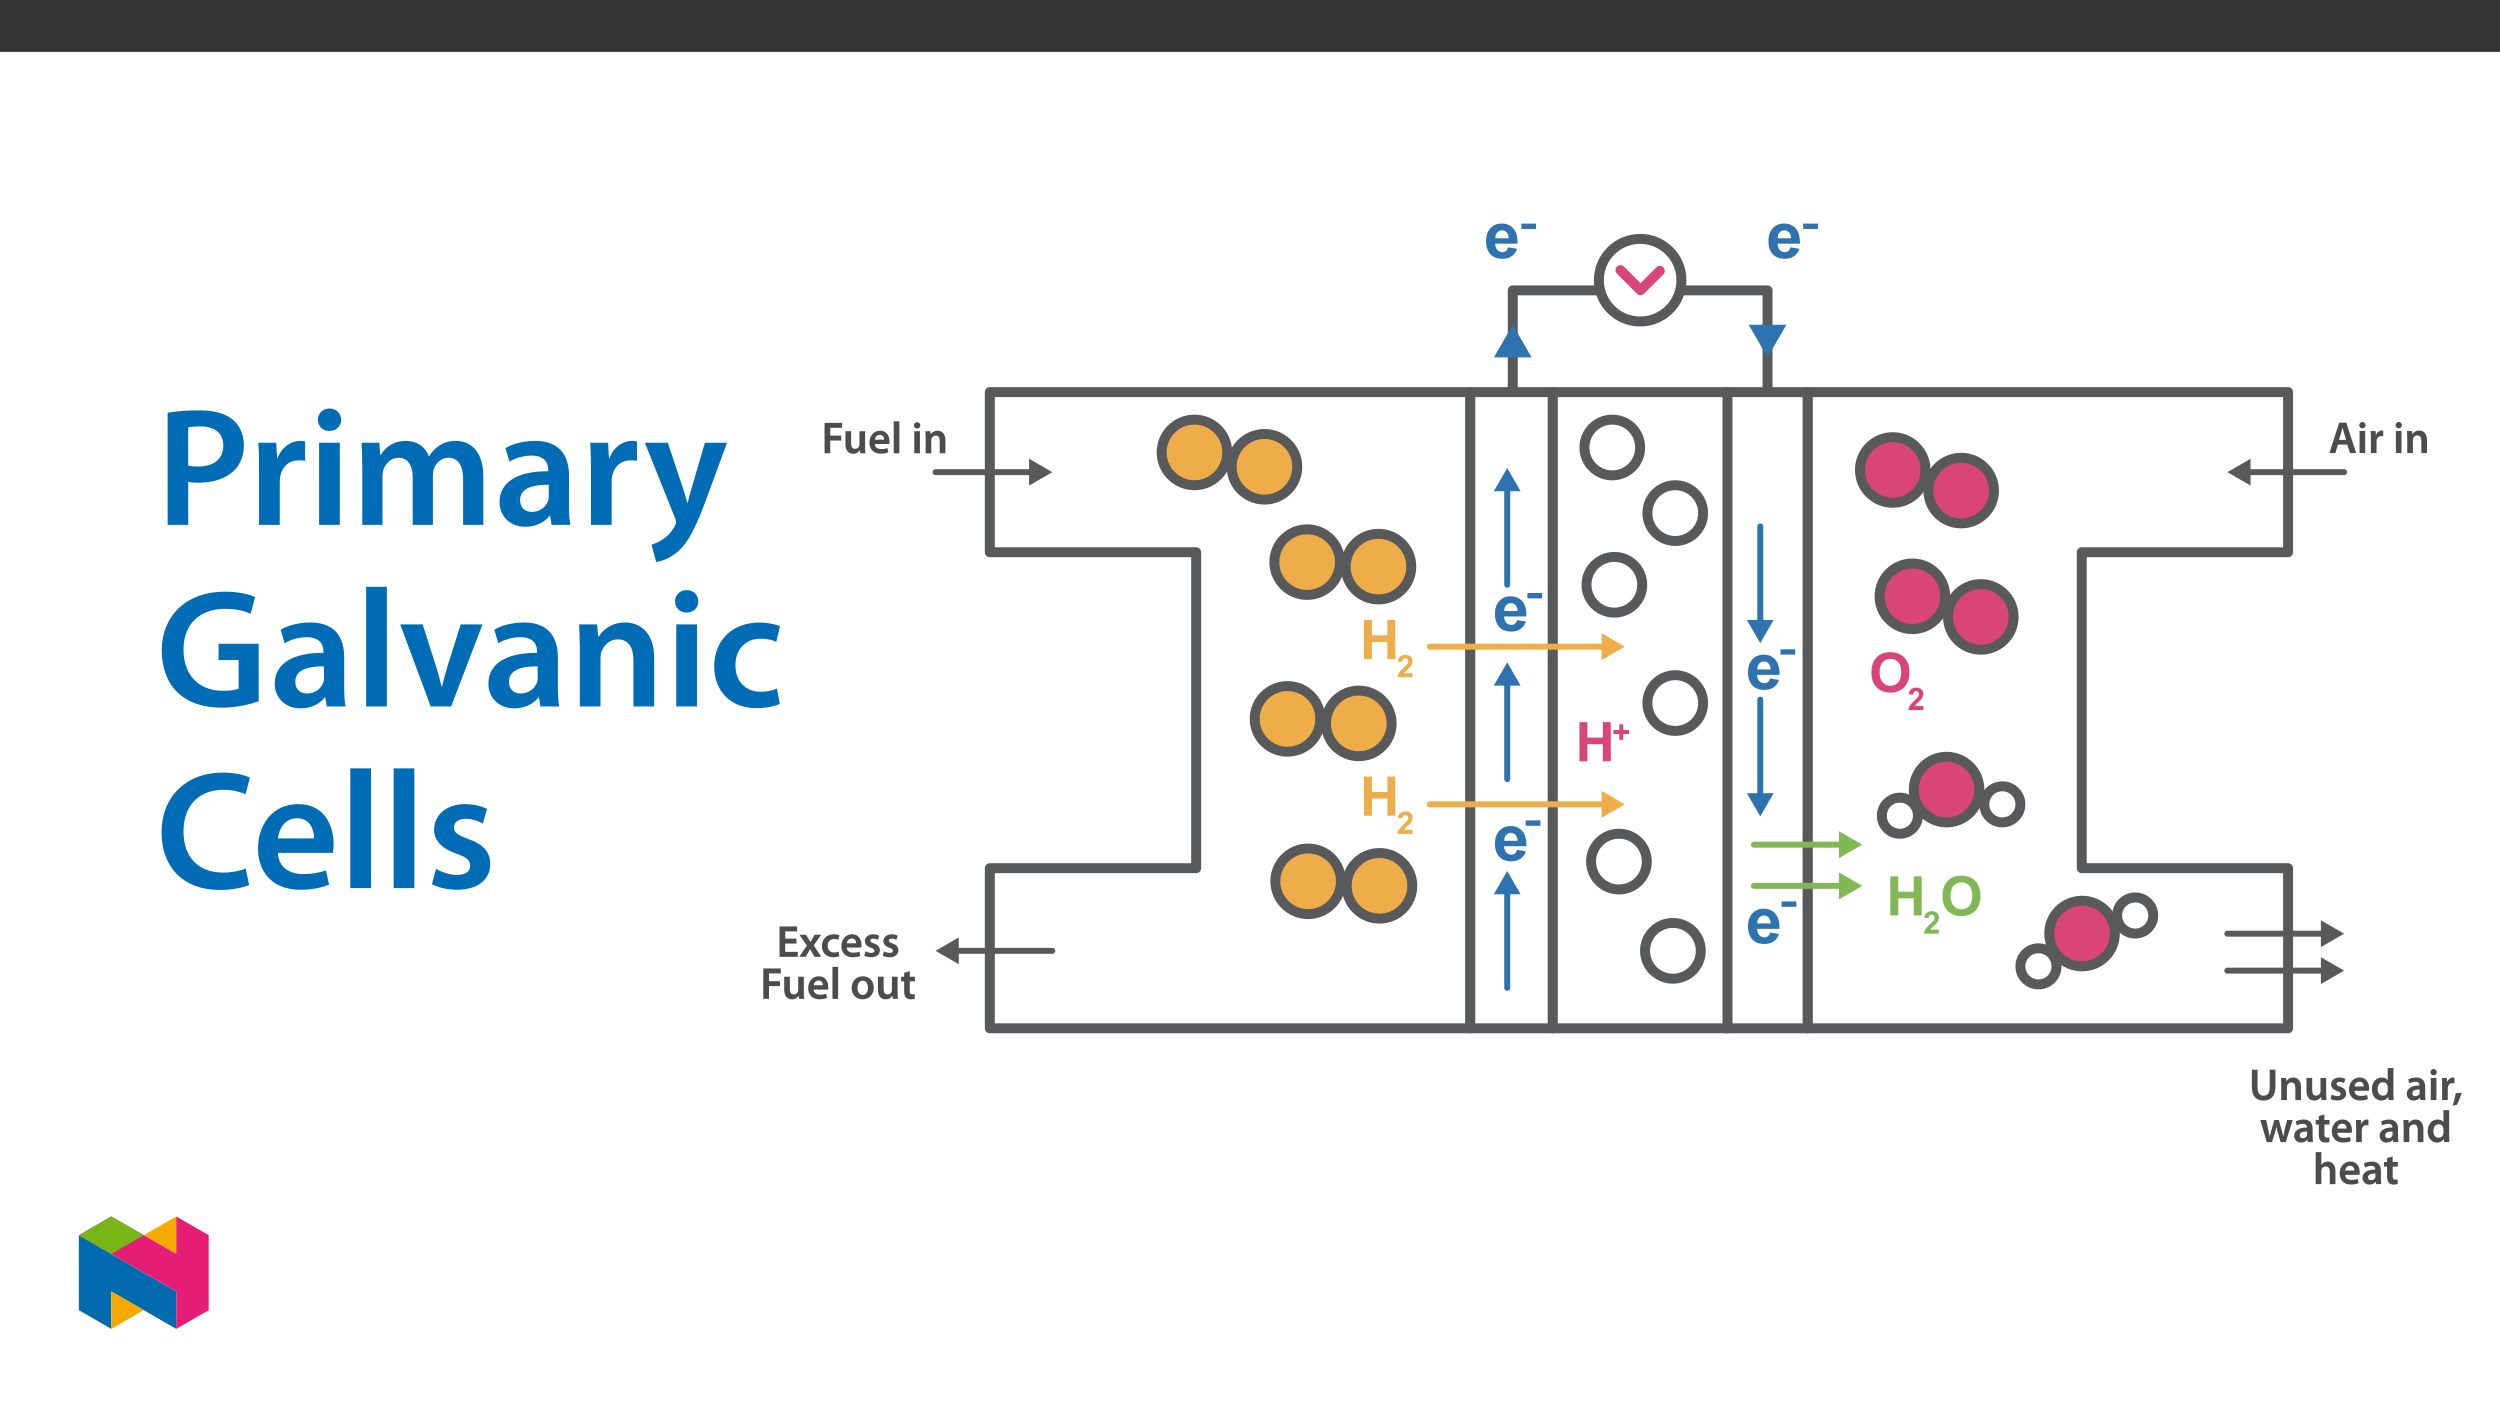 ﻿<?xml version="1.0" encoding="utf-8"?>
<svg xmlns="http://www.w3.org/2000/svg" xmlns:xlink="http://www.w3.org/1999/xlink" viewBox="0 0 960 540" version="1.1">
  <rect x="0" y="0" width="960" height="540" fill="#333333" stroke="none"/>
  <defs>
    <g>
      <symbol overflow="visible" id="glyph0-0">
        <path style="stroke:none;" d="M 2.625 0 L 2.609 -13.125 L 13.109 -13.141 L 13.125 -0.016 Z M 2.953 -0.328 L 12.797 -0.344 L 12.781 -12.812 L 2.938 -12.797 Z M 2.953 -0.328 " />
      </symbol>
      <symbol overflow="visible" id="glyph0-1">
        <path style="stroke:none;" d="M 0.906 -7.422 C 0.906 -8.953 1.133 -10.238 1.594 -11.281 C 1.926 -12.039 2.391 -12.723 2.984 -13.328 C 3.578 -13.941 4.223 -14.395 4.922 -14.688 C 5.859 -15.082 6.941 -15.281 8.172 -15.281 C 10.379 -15.281 12.148 -14.598 13.484 -13.234 C 14.828 -11.867 15.5 -9.961 15.5 -7.516 C 15.5 -5.086 14.836 -3.188 13.516 -1.812 C 12.191 -0.438 10.426 0.25 8.219 0.25 C 5.988 0.25 4.211 -0.426 2.891 -1.781 C 1.566 -3.145 0.906 -5.023 0.906 -7.422 Z M 4.047 -7.531 C 4.047 -5.82 4.438 -4.531 5.219 -3.656 C 6.008 -2.781 7.008 -2.344 8.219 -2.344 C 9.426 -2.344 10.414 -2.781 11.188 -3.656 C 11.969 -4.531 12.359 -5.836 12.359 -7.578 C 12.359 -9.305 11.977 -10.586 11.219 -11.422 C 10.457 -12.266 9.453 -12.688 8.203 -12.688 C 6.953 -12.688 5.945 -12.258 5.188 -11.406 C 4.426 -10.551 4.047 -9.258 4.047 -7.531 Z M 4.047 -7.531 " />
      </symbol>
      <symbol overflow="visible" id="glyph0-2">
        <path style="stroke:none;" d="M 1.531 0 L 1.516 -15.031 L 4.562 -15.031 L 4.578 -9.109 L 10.516 -9.109 L 10.5 -15.031 L 13.547 -15.047 L 13.562 -0.016 L 10.516 0 L 10.516 -6.578 L 4.578 -6.578 L 4.578 0 Z M 1.531 0 " />
      </symbol>
      <symbol overflow="visible" id="glyph1-0">
        <path style="stroke:none;" d="M 1.5 0 L 1.5 -7.5 L 7.5 -7.5 L 7.5 0 Z M 1.688 -0.188 L 7.312 -0.188 L 7.312 -7.312 L 1.688 -7.312 Z M 1.688 -0.188 " />
      </symbol>
      <symbol overflow="visible" id="glyph1-1">
        <path style="stroke:none;" d="M 6.078 -1.531 L 6.078 0 L 0.297 0 C 0.359 -0.582 0.547 -1.129 0.859 -1.641 C 1.172 -2.16 1.789 -2.848 2.719 -3.703 C 3.457 -4.391 3.91 -4.859 4.078 -5.109 C 4.305 -5.453 4.422 -5.789 4.422 -6.125 C 4.422 -6.488 4.32 -6.77 4.125 -6.969 C 3.926 -7.164 3.656 -7.266 3.312 -7.266 C 2.969 -7.266 2.691 -7.16 2.484 -6.953 C 2.285 -6.742 2.172 -6.398 2.141 -5.922 L 0.5 -6.078 C 0.594 -6.984 0.895 -7.633 1.406 -8.031 C 1.926 -8.426 2.57 -8.625 3.344 -8.625 C 4.195 -8.625 4.863 -8.395 5.344 -7.938 C 5.832 -7.477 6.078 -6.91 6.078 -6.234 C 6.078 -5.848 6.004 -5.477 5.859 -5.125 C 5.723 -4.781 5.504 -4.414 5.203 -4.031 C 5.004 -3.781 4.645 -3.414 4.125 -2.938 C 3.602 -2.457 3.273 -2.141 3.141 -1.984 C 3.004 -1.828 2.891 -1.676 2.797 -1.531 Z M 6.078 -1.531 " />
      </symbol>
      <symbol overflow="visible" id="glyph1-2">
        <path style="stroke:none;" d="M 2.75 -1.234 L 2.75 -3.469 L 0.5 -3.469 L 0.5 -5.016 L 2.75 -5.016 L 2.75 -7.25 L 4.25 -7.25 L 4.25 -5.016 L 6.5 -5.016 L 6.5 -3.469 L 4.25 -3.469 L 4.25 -1.234 Z M 2.75 -1.234 " />
      </symbol>
      <symbol overflow="visible" id="glyph2-0">
        <path style="stroke:none;" d="M 3.125 0 L 3.125 -15.625 L 15.625 -15.625 L 15.625 0 Z M 3.516 -0.391 L 15.234 -0.391 L 15.234 -15.234 L 3.516 -15.234 Z M 3.516 -0.391 " />
      </symbol>
      <symbol overflow="visible" id="glyph2-1">
        <path style="stroke:none;" d="M 9.297 -4.125 L 12.719 -3.547 C 12.281 -2.297 11.586 -1.344 10.641 -0.688 C 9.691 -0.031 8.504 0.297 7.078 0.297 C 4.828 0.297 3.16 -0.441 2.078 -1.922 C 1.223 -3.098 0.797 -4.586 0.797 -6.391 C 0.797 -8.535 1.352 -10.211 2.469 -11.422 C 3.594 -12.641 5.016 -13.25 6.734 -13.25 C 8.66 -13.25 10.18 -12.613 11.297 -11.344 C 12.41 -10.07 12.945 -8.125 12.906 -5.5 L 4.312 -5.5 C 4.332 -4.477 4.609 -3.68 5.141 -3.109 C 5.672 -2.547 6.328 -2.266 7.109 -2.266 C 7.648 -2.266 8.102 -2.41 8.469 -2.703 C 8.832 -3.004 9.109 -3.477 9.297 -4.125 Z M 9.5 -7.594 C 9.469 -8.582 9.207 -9.332 8.719 -9.844 C 8.238 -10.363 7.648 -10.625 6.953 -10.625 C 6.203 -10.625 5.582 -10.352 5.094 -9.812 C 4.602 -9.27 4.363 -8.531 4.375 -7.594 Z M 9.5 -7.594 " />
      </symbol>
      <symbol overflow="visible" id="glyph3-0">
        <path style="stroke:none;" d="M 2.625 0 L 2.625 -9.375 L 13.125 -9.375 L 13.125 0 Z M 2.953 -0.234 L 12.797 -0.234 L 12.797 -9.141 L 2.953 -9.141 Z M 2.953 -0.234 " />
      </symbol>
      <symbol overflow="visible" id="glyph3-1">
        <path style="stroke:none;" d="M 1.188 -2.859 L 1.188 -4.922 L 6.844 -4.922 L 6.844 -2.859 Z M 1.188 -2.859 " />
      </symbol>
      <symbol overflow="visible" id="glyph4-0">
        <path style="stroke:none;" d="M 0 0 L 8.547 0 L 8.547 -12.109 L -0.047 -12.109 L -0.047 0 Z M 4.297 -6.875 L 1.5 -11.062 L 7 -11.062 L 4.25 -6.938 Z M 4.797 -5.984 L 7.609 -10.203 L 7.609 -1.906 L 4.844 -6.047 Z M 1.391 -0.875 L 4.25 -5.156 L 7 -1.031 L 1.5 -1.031 Z M 0.797 -10.328 L 3.656 -6.047 L 0.891 -1.906 L 0.891 -10.203 Z M 0.797 -10.328 " />
      </symbol>
      <symbol overflow="visible" id="glyph4-1">
        <path style="stroke:none;" d="M 1.203 0 L 3.344 0 L 3.344 -4.891 L 7.562 -4.891 L 7.562 -6.781 L 3.344 -6.781 L 3.344 -9.766 L 7.891 -9.766 L 7.891 -11.672 L 1.156 -11.672 L 1.156 0 Z M 1.203 0 " />
      </symbol>
      <symbol overflow="visible" id="glyph4-2">
        <path style="stroke:none;" d="M 8.547 -8.484 L 6.406 -8.484 L 6.406 -3.375 C 6.406 -3.141 6.375 -2.969 6.328 -2.875 C 6.078 -2.188 5.594 -1.703 4.734 -1.703 C 3.625 -1.703 3.219 -2.484 3.219 -3.859 L 3.219 -8.484 L 1.031 -8.484 L 1.031 -3.516 C 1.031 -0.797 2.469 0.188 3.969 0.188 C 5.469 0.188 6.312 -0.688 6.656 -1.25 L 6.641 -1.25 L 6.75 0 L 8.672 0 C 8.625 -0.766 8.578 -1.578 8.578 -2.578 L 8.578 -8.484 Z M 8.547 -8.484 " />
      </symbol>
      <symbol overflow="visible" id="glyph4-3">
        <path style="stroke:none;" d="M 8.188 -3.641 C 8.219 -3.828 8.266 -4.141 8.266 -4.531 C 8.266 -6.359 7.344 -8.672 4.656 -8.672 C 2 -8.672 0.547 -6.406 0.547 -4.109 C 0.547 -1.562 2.188 0.172 4.875 0.172 C 6.062 0.172 7.047 -0.047 7.812 -0.375 L 7.484 -1.969 C 6.812 -1.75 6.125 -1.594 5.156 -1.594 C 3.812 -1.594 2.688 -2.141 2.656 -3.562 L 8.172 -3.562 Z M 2.641 -5.109 C 2.719 -5.953 3.234 -7.047 4.531 -7.047 C 5.922 -7.047 6.219 -5.875 6.203 -5.219 L 2.656 -5.219 Z M 2.641 -5.109 " />
      </symbol>
      <symbol overflow="visible" id="glyph4-4">
        <path style="stroke:none;" d="M 1.125 0 L 3.25 0 L 3.25 -12.281 L 1.078 -12.281 L 1.078 0 Z M 1.125 0 " />
      </symbol>
      <symbol overflow="visible" id="glyph4-5">
        <path style="stroke:none;" d="M 3.25 -0.078 L 3.25 -8.484 L 1.078 -8.484 L 1.078 0 L 3.25 0 Z M 2.188 -11.938 C 1.484 -11.938 0.953 -11.344 0.953 -10.703 C 0.953 -10.078 1.469 -9.484 2.156 -9.484 C 2.891 -9.484 3.391 -10.078 3.391 -10.703 C 3.375 -11.344 2.891 -11.938 2.188 -11.938 Z M 2.188 -11.938 " />
      </symbol>
      <symbol overflow="visible" id="glyph4-6">
        <path style="stroke:none;" d="M 1.125 0 L 3.25 0 L 3.25 -4.969 C 3.25 -5.219 3.281 -5.469 3.359 -5.641 C 3.578 -6.266 4.125 -6.781 4.953 -6.781 C 6.094 -6.781 6.484 -5.953 6.484 -4.766 L 6.484 0 L 8.672 0 L 8.672 -5 C 8.672 -7.625 7.141 -8.672 5.688 -8.672 C 4.312 -8.672 3.359 -7.844 3 -7.234 L 3.016 -7.234 L 2.906 -8.484 L 0.984 -8.484 C 1.031 -7.656 1.078 -6.859 1.078 -5.906 L 1.078 0 Z M 1.125 0 " />
      </symbol>
      <symbol overflow="visible" id="glyph4-7">
        <path style="stroke:none;" d="M 7.625 -6.984 L 3.344 -6.984 L 3.344 -9.766 L 7.922 -9.766 L 7.922 -11.672 L 1.156 -11.672 L 1.156 0 L 8.172 0 L 8.172 -1.906 L 3.344 -1.906 L 3.344 -5.094 L 7.656 -5.094 L 7.656 -6.984 Z M 7.625 -6.984 " />
      </symbol>
      <symbol overflow="visible" id="glyph4-8">
        <path style="stroke:none;" d="M 0.141 -8.312 L 2.875 -4.312 L -0.062 0 L 2.422 0 L 3.391 -1.672 C 3.641 -2.125 3.906 -2.531 4.125 -3 L 4.109 -3 C 4.328 -2.547 4.562 -2.109 4.844 -1.672 L 5.859 0 L 8.406 0 L 5.516 -4.391 L 8.359 -8.484 L 5.906 -8.484 L 4.969 -6.922 C 4.719 -6.484 4.484 -6.062 4.25 -5.641 L 4.281 -5.641 C 4.047 -6.031 3.812 -6.438 3.547 -6.875 L 2.516 -8.484 L 0.031 -8.484 Z M 0.141 -8.312 " />
      </symbol>
      <symbol overflow="visible" id="glyph4-9">
        <path style="stroke:none;" d="M 6.938 -2 C 6.516 -1.828 6 -1.672 5.281 -1.672 C 3.844 -1.672 2.781 -2.531 2.781 -4.234 C 2.766 -5.75 3.672 -6.844 5.281 -6.844 C 6.031 -6.844 6.469 -6.703 6.875 -6.5 L 7.297 -8.266 C 6.766 -8.5 5.984 -8.672 5.219 -8.672 C 2.297 -8.672 0.547 -6.641 0.547 -4.156 C 0.547 -1.578 2.281 0.172 4.875 0.172 C 5.906 0.172 6.781 -0.047 7.266 -0.266 L 6.953 -2 Z M 6.938 -2 " />
      </symbol>
      <symbol overflow="visible" id="glyph4-10">
        <path style="stroke:none;" d="M 0.562 -0.422 C 1.172 -0.078 2.125 0.172 3.141 0.172 C 5.328 0.172 6.547 -1 6.547 -2.516 C 6.516 -3.75 5.812 -4.609 4.297 -5.141 C 3.234 -5.531 2.875 -5.672 2.875 -6.203 C 2.875 -6.703 3.25 -7 4 -7 C 4.734 -7 5.359 -6.75 5.781 -6.5 L 6.234 -8.125 C 5.719 -8.406 4.891 -8.672 3.969 -8.672 C 2.047 -8.672 0.781 -7.438 0.781 -5.984 C 0.781 -4.984 1.5 -4.016 3.109 -3.469 C 4.141 -3.094 4.422 -2.906 4.422 -2.344 C 4.422 -1.812 4.078 -1.516 3.156 -1.516 C 2.406 -1.516 1.531 -1.812 1 -2.125 L 0.547 -0.438 Z M 0.562 -0.422 " />
      </symbol>
      <symbol overflow="visible" id="glyph4-11">
        <path style="stroke:none;" d="M 4.891 -8.672 C 2.391 -8.672 0.547 -6.891 0.547 -4.172 C 0.547 -1.5 2.422 0.188 4.75 0.188 C 6.859 0.188 9.047 -1.266 9.047 -4.312 C 9.047 -6.828 7.359 -8.672 4.891 -8.672 Z M 4.844 -6.969 C 6.266 -6.969 6.797 -5.547 6.797 -4.25 C 6.797 -2.578 6.016 -1.516 4.812 -1.516 C 3.562 -1.516 2.797 -2.625 2.797 -4.219 C 2.797 -5.609 3.359 -6.969 4.844 -6.969 Z M 4.844 -6.969 " />
      </symbol>
      <symbol overflow="visible" id="glyph4-12">
        <path style="stroke:none;" d="M 1.406 -9.922 L 1.406 -8.484 L 0.234 -8.484 L 0.234 -6.734 L 1.406 -6.734 L 1.406 -2.906 C 1.406 -1.828 1.625 -0.984 2.078 -0.516 C 2.469 -0.078 3.156 0.188 3.938 0.188 C 4.578 0.188 5.141 0.078 5.5 -0.047 L 5.453 -1.828 C 5.172 -1.734 4.969 -1.719 4.594 -1.719 C 3.797 -1.719 3.562 -2.125 3.562 -3.156 L 3.562 -6.734 L 5.547 -6.734 L 5.547 -8.484 L 3.562 -8.484 L 3.562 -10.625 L 1.406 -10.016 Z M 1.406 -9.922 " />
      </symbol>
      <symbol overflow="visible" id="glyph4-13">
        <path style="stroke:none;" d="M 7.078 -3.344 L 8.141 0 L 10.516 0 L 6.734 -11.672 L 4 -11.672 L 0.266 0 L 2.531 0 L 3.531 -3.25 L 7.109 -3.25 Z M 3.891 -4.922 L 4.766 -7.75 C 4.953 -8.438 5.141 -9.234 5.297 -9.812 L 5.281 -9.812 C 5.438 -9.234 5.625 -8.453 5.844 -7.75 L 6.703 -5.031 L 3.922 -5.031 Z M 3.891 -4.922 " />
      </symbol>
      <symbol overflow="visible" id="glyph4-14">
        <path style="stroke:none;" d="M 1.125 0 L 3.25 0 L 3.25 -4.391 C 3.25 -4.609 3.266 -4.844 3.297 -5.031 C 3.484 -5.984 4.156 -6.516 5.141 -6.516 C 5.406 -6.516 5.594 -6.5 5.812 -6.453 L 5.812 -8.594 C 5.609 -8.656 5.484 -8.672 5.281 -8.672 C 4.375 -8.672 3.359 -7.969 2.984 -6.922 L 2.891 -8.484 L 0.984 -8.484 C 1.062 -7.641 1.078 -6.828 1.078 -5.703 L 1.078 0 Z M 1.125 0 " />
      </symbol>
      <symbol overflow="visible" id="glyph4-15">
        <path style="stroke:none;" d="M 1.141 -11.562 L 1.141 -4.984 C 1.141 -1.375 2.906 0.188 5.562 0.188 C 8.328 0.188 10.188 -1.469 10.188 -5 L 10.188 -11.672 L 8 -11.672 L 8 -4.875 C 8 -2.625 7.156 -1.688 5.641 -1.688 C 4.219 -1.688 3.328 -2.625 3.328 -4.875 L 3.328 -11.672 L 1.141 -11.672 Z M 1.141 -11.562 " />
      </symbol>
      <symbol overflow="visible" id="glyph4-16">
        <path style="stroke:none;" d="M 6.625 -12.172 L 6.625 -7.594 L 6.656 -7.594 C 6.297 -8.172 5.453 -8.672 4.312 -8.672 C 2.312 -8.672 0.531 -6.922 0.547 -4.141 C 0.547 -1.578 2.156 0.188 4.156 0.188 C 5.344 0.188 6.391 -0.406 6.859 -1.312 L 6.828 -1.312 L 6.938 0 L 8.891 0 C 8.844 -0.641 8.812 -1.562 8.812 -2.422 L 8.812 -12.281 L 6.625 -12.281 Z M 6.625 -3.672 C 6.625 -3.453 6.609 -3.25 6.562 -3.062 C 6.359 -2.156 5.656 -1.688 4.797 -1.688 C 3.469 -1.688 2.766 -2.688 2.766 -4.219 C 2.766 -5.75 3.469 -6.859 4.812 -6.859 C 5.781 -6.859 6.391 -6.281 6.578 -5.484 C 6.609 -5.312 6.625 -5.094 6.625 -4.922 Z M 6.625 -3.672 " />
      </symbol>
      <symbol overflow="visible" id="glyph4-17">
        <path style="stroke:none;" d="M 7.594 -5.062 C 7.594 -6.875 6.797 -8.672 4.141 -8.672 C 2.828 -8.672 1.703 -8.281 1.078 -7.891 L 1.516 -6.375 C 2.141 -6.766 2.969 -7 3.781 -7 C 5.25 -7 5.422 -6.188 5.422 -5.641 L 5.422 -5.609 C 2.406 -5.625 0.5 -4.438 0.5 -2.375 C 0.5 -1.109 1.484 0.188 3.156 0.188 C 4.234 0.188 5.141 -0.297 5.609 -0.922 L 5.75 0 L 7.766 0 C 7.625 -0.594 7.594 -1.328 7.594 -2.078 Z M 5.469 -3 C 5.469 -2.844 5.469 -2.688 5.422 -2.531 C 5.219 -1.938 4.672 -1.5 3.812 -1.5 C 3.156 -1.5 2.656 -1.766 2.656 -2.594 C 2.656 -3.844 4.031 -4.078 5.469 -4.047 Z M 5.469 -3 " />
      </symbol>
      <symbol overflow="visible" id="glyph4-18">
        <path style="stroke:none;" d="M 1.594 1.906 C 2.266 0.812 3.016 -1.094 3.547 -2.797 L 1.219 -2.625 C 1 -1.109 0.547 0.688 0.031 2.078 L 1.578 1.922 Z M 1.594 1.906 " />
      </symbol>
      <symbol overflow="visible" id="glyph4-19">
        <path style="stroke:none;" d="M 0.188 -8.375 L 2.656 0 L 4.672 0 L 5.734 -3.453 C 5.984 -4.281 6.188 -5.094 6.359 -6.031 L 6.328 -6.031 C 6.5 -5.109 6.688 -4.328 6.953 -3.453 L 7.953 0 L 9.953 0 L 12.609 -8.484 L 10.438 -8.484 L 9.5 -4.703 C 9.281 -3.734 9.078 -2.828 8.953 -2.031 L 9 -2.031 C 8.828 -2.828 8.594 -3.734 8.344 -4.703 L 7.297 -8.484 L 5.531 -8.484 L 4.422 -4.594 C 4.203 -3.75 3.938 -2.828 3.781 -2.031 L 3.797 -2.031 C 3.656 -2.828 3.469 -3.734 3.266 -4.609 L 2.406 -8.484 L 0.156 -8.484 Z M 0.188 -8.375 " />
      </symbol>
      <symbol overflow="visible" id="glyph4-20">
        <path style="stroke:none;" d="M 1.125 0 L 3.25 0 L 3.25 -5.062 C 3.25 -5.281 3.266 -5.5 3.344 -5.688 C 3.578 -6.312 4.125 -6.781 4.938 -6.781 C 6.094 -6.781 6.484 -5.938 6.484 -4.75 L 6.484 0 L 8.672 0 L 8.672 -4.969 C 8.672 -7.625 7.156 -8.672 5.734 -8.672 C 5.219 -8.672 4.672 -8.5 4.234 -8.266 C 3.812 -8.031 3.453 -7.719 3.234 -7.359 L 3.25 -7.359 L 3.25 -12.281 L 1.078 -12.281 L 1.078 0 Z M 1.125 0 " />
      </symbol>
      <symbol overflow="visible" id="glyph5-0">
        <path style="stroke:none;" d="M 0 0 L 32.375 0 L 32.375 -45.328 L 0 -45.328 Z M 16.188 -25.578 L 5.188 -42.094 L 27.188 -42.094 Z M 18.125 -22.656 L 29.141 -39.172 L 29.141 -6.156 Z M 5.188 -3.234 L 16.188 -19.75 L 27.188 -3.234 Z M 3.234 -39.172 L 14.25 -22.656 L 3.234 -6.156 Z M 3.234 -39.172 " />
      </symbol>
      <symbol overflow="visible" id="glyph5-1">
        <path style="stroke:none;" d="M 4.594 0 L 12.5 0 L 12.5 -16.516 C 13.594 -16.25 14.891 -16.188 16.375 -16.188 C 22.016 -16.188 26.938 -17.734 30.172 -20.922 C 32.562 -23.25 33.859 -26.609 33.859 -30.75 C 33.859 -34.828 32.188 -38.266 29.594 -40.406 C 26.812 -42.734 22.594 -43.969 16.766 -43.969 C 11.453 -43.969 7.516 -43.578 4.594 -43.062 Z M 12.5 -37.422 C 13.344 -37.625 14.891 -37.812 17.094 -37.812 C 22.594 -37.812 25.969 -35.281 25.969 -30.438 C 25.969 -25.375 22.344 -22.406 16.375 -22.406 C 14.766 -22.406 13.531 -22.469 12.5 -22.797 Z M 12.5 -37.422 " />
      </symbol>
      <symbol overflow="visible" id="glyph5-2">
        <path style="stroke:none;" d="M 4.281 0 L 12.234 0 L 12.234 -16.375 C 12.234 -17.219 12.297 -18.062 12.438 -18.781 C 13.141 -22.406 15.797 -24.797 19.547 -24.797 C 20.531 -24.797 21.234 -24.734 21.953 -24.609 L 21.953 -32.047 C 21.297 -32.188 20.844 -32.25 20.078 -32.25 C 16.641 -32.25 12.953 -29.984 11.391 -25.578 L 11.203 -25.578 L 10.875 -31.531 L 4.016 -31.531 C 4.203 -28.75 4.281 -25.641 4.281 -21.375 Z M 4.281 0 " />
      </symbol>
      <symbol overflow="visible" id="glyph5-3">
        <path style="stroke:none;" d="M 12.234 0 L 12.234 -31.531 L 4.281 -31.531 L 4.281 0 Z M 8.281 -44.672 C 5.641 -44.672 3.812 -42.797 3.812 -40.344 C 3.812 -38.016 5.562 -36.062 8.219 -36.062 C 11 -36.062 12.75 -38.016 12.75 -40.344 C 12.688 -42.797 11 -44.672 8.281 -44.672 Z M 8.281 -44.672 " />
      </symbol>
      <symbol overflow="visible" id="glyph5-4">
        <path style="stroke:none;" d="M 4.281 0 L 12.047 0 L 12.047 -18.641 C 12.047 -19.547 12.172 -20.469 12.438 -21.297 C 13.203 -23.438 15.219 -25.766 18.188 -25.766 C 21.891 -25.766 23.641 -22.656 23.641 -18.266 L 23.641 0 L 31.406 0 L 31.406 -18.906 C 31.406 -19.812 31.531 -20.844 31.797 -21.562 C 32.641 -23.828 34.641 -25.766 37.359 -25.766 C 41.188 -25.766 43 -22.656 43 -17.422 L 43 0 L 50.766 0 L 50.766 -18.578 C 50.766 -28.688 45.453 -32.25 40.281 -32.25 C 37.625 -32.25 35.609 -31.594 33.797 -30.375 C 32.375 -29.469 31.078 -28.172 29.984 -26.422 L 29.844 -26.422 C 28.484 -29.922 25.25 -32.25 21.109 -32.25 C 15.734 -32.25 12.891 -29.328 11.391 -26.875 L 11.203 -26.875 L 10.812 -31.531 L 4.016 -31.531 C 4.141 -28.812 4.281 -25.766 4.281 -22.141 Z M 4.281 0 " />
      </symbol>
      <symbol overflow="visible" id="glyph5-5">
        <path style="stroke:none;" d="M 28.75 -18.906 C 28.75 -25.828 25.828 -32.25 15.734 -32.25 C 10.75 -32.25 6.672 -30.891 4.344 -29.469 L 5.891 -24.281 C 8.031 -25.641 11.266 -26.609 14.375 -26.609 C 19.938 -26.609 20.781 -23.188 20.781 -21.109 L 20.781 -20.594 C 9.125 -20.656 2.078 -16.578 2.078 -8.672 C 2.078 -3.891 5.641 0.719 11.984 0.719 C 16.125 0.719 19.422 -1.031 21.297 -3.5 L 21.5 -3.5 L 22.078 0 L 29.266 0 C 28.875 -1.938 28.75 -4.734 28.75 -7.578 Z M 20.984 -11.078 C 20.984 -10.484 20.984 -9.906 20.781 -9.328 C 20 -7.062 17.734 -4.984 14.5 -4.984 C 11.984 -4.984 9.969 -6.406 9.969 -9.516 C 9.969 -14.312 15.344 -15.469 20.984 -15.406 Z M 20.984 -11.078 " />
      </symbol>
      <symbol overflow="visible" id="glyph5-6">
        <path style="stroke:none;" d="M 0.516 -31.531 L 12.109 -2.594 C 12.438 -1.812 12.5 -1.359 12.5 -1.031 C 12.5 -0.641 12.375 -0.188 12.047 0.391 C 10.938 2.531 9.188 4.406 7.641 5.375 C 6.016 6.547 4.406 7.25 3.047 7.578 L 4.859 14.25 C 6.797 13.984 10.031 12.953 13.203 10.234 C 16.906 7 19.812 1.75 24.156 -10.031 L 32.047 -31.531 L 23.562 -31.531 L 18.641 -14.703 C 18 -12.688 17.422 -10.297 16.969 -8.547 L 16.766 -8.547 C 16.312 -10.297 15.609 -12.688 14.953 -14.641 L 9.328 -31.531 Z M 0.516 -31.531 " />
      </symbol>
      <symbol overflow="visible" id="glyph5-7">
        <path style="stroke:none;" d="M 39.562 -24.094 L 24.156 -24.094 L 24.156 -17.812 L 31.859 -17.812 L 31.859 -6.859 C 30.828 -6.406 28.75 -6.016 25.828 -6.016 C 16.766 -6.016 10.688 -11.906 10.688 -21.828 C 10.688 -31.984 17.219 -37.484 26.547 -37.484 C 31.141 -37.484 34.062 -36.719 36.453 -35.609 L 38.203 -42.016 C 36.188 -43 31.984 -44.094 26.609 -44.094 C 12.172 -44.094 2.391 -35.281 2.328 -21.438 C 2.328 -14.828 4.531 -9.062 8.422 -5.375 C 12.562 -1.422 18.188 0.453 25.578 0.453 C 31.344 0.453 36.781 -0.969 39.562 -2 Z M 39.562 -24.094 " />
      </symbol>
      <symbol overflow="visible" id="glyph5-8">
        <path style="stroke:none;" d="M 4.281 0 L 12.234 0 L 12.234 -45.969 L 4.281 -45.969 Z M 4.281 0 " />
      </symbol>
      <symbol overflow="visible" id="glyph5-9">
        <path style="stroke:none;" d="M 0.719 -31.531 L 12.438 0 L 20.266 0 L 32.312 -31.531 L 23.953 -31.531 L 18.906 -15.547 C 18.062 -12.688 17.359 -10.234 16.766 -7.641 L 16.578 -7.641 C 16 -10.234 15.344 -12.75 14.438 -15.547 L 9.328 -31.531 Z M 0.719 -31.531 " />
      </symbol>
      <symbol overflow="visible" id="glyph5-10">
        <path style="stroke:none;" d="M 4.281 0 L 12.234 0 L 12.234 -18.578 C 12.234 -19.484 12.375 -20.469 12.625 -21.109 C 13.469 -23.5 15.672 -25.766 18.844 -25.766 C 23.188 -25.766 24.859 -22.344 24.859 -17.812 L 24.859 0 L 32.828 0 L 32.828 -18.719 C 32.828 -28.688 27.125 -32.25 21.625 -32.25 C 16.375 -32.25 12.953 -29.266 11.531 -26.812 L 11.328 -26.812 L 10.938 -31.531 L 4.016 -31.531 C 4.141 -28.812 4.281 -25.766 4.281 -22.141 Z M 4.281 0 " />
      </symbol>
      <symbol overflow="visible" id="glyph5-11">
        <path style="stroke:none;" d="M 26.359 -6.859 C 24.797 -6.219 22.797 -5.641 20.078 -5.641 C 14.641 -5.641 10.422 -9.328 10.422 -15.797 C 10.359 -21.562 13.984 -26.031 20.078 -26.031 C 22.922 -26.031 24.797 -25.453 26.094 -24.797 L 27.516 -30.828 C 25.703 -31.594 22.734 -32.25 19.812 -32.25 C 8.734 -32.25 2.266 -24.922 2.266 -15.469 C 2.266 -5.703 8.672 0.641 18.516 0.641 C 22.469 0.641 25.766 -0.188 27.453 -0.969 Z M 26.359 -6.859 " />
      </symbol>
      <symbol overflow="visible" id="glyph5-12">
        <path style="stroke:none;" d="M 34.578 -7.516 C 32.438 -6.609 29.078 -5.953 25.906 -5.953 C 16.25 -5.953 10.688 -12.047 10.688 -21.688 C 10.688 -32.188 17.094 -37.75 25.969 -37.75 C 29.531 -37.75 32.438 -36.969 34.516 -36.062 L 36.188 -42.406 C 34.578 -43.25 30.891 -44.359 25.641 -44.359 C 12.297 -44.359 2.266 -35.672 2.266 -21.297 C 2.266 -7.969 10.688 0.719 24.547 0.719 C 29.844 0.719 34 -0.328 35.875 -1.234 Z M 34.578 -7.516 " />
      </symbol>
      <symbol overflow="visible" id="glyph5-13">
        <path style="stroke:none;" d="M 31.016 -13.531 C 31.141 -14.25 31.281 -15.406 31.281 -16.906 C 31.281 -23.828 27.906 -32.25 17.672 -32.25 C 7.578 -32.25 2.266 -24.016 2.266 -15.281 C 2.266 -5.641 8.281 0.641 18.516 0.641 C 23.047 0.641 26.812 -0.188 29.531 -1.359 L 28.359 -6.797 C 25.906 -5.953 23.312 -5.375 19.625 -5.375 C 14.5 -5.375 10.094 -7.828 9.906 -13.531 Z M 9.906 -19.094 C 10.234 -22.344 12.297 -26.812 17.219 -26.812 C 22.531 -26.812 23.828 -22.016 23.766 -19.094 Z M 9.906 -19.094 " />
      </symbol>
      <symbol overflow="visible" id="glyph5-14">
        <path style="stroke:none;" d="M 2.328 -1.547 C 4.656 -0.266 8.094 0.641 11.906 0.641 C 20.266 0.641 24.734 -3.5 24.734 -9.266 C 24.672 -13.922 22.078 -16.828 16.312 -18.844 C 12.297 -20.328 10.812 -21.234 10.812 -23.25 C 10.812 -25.188 12.375 -26.609 15.219 -26.609 C 18 -26.609 20.594 -25.578 21.891 -24.797 L 23.5 -30.375 C 21.625 -31.406 18.578 -32.25 15.094 -32.25 C 7.766 -32.25 3.172 -27.969 3.172 -22.406 C 3.172 -18.641 5.703 -15.281 11.844 -13.203 C 15.734 -11.781 17.031 -10.75 17.031 -8.609 C 17.031 -6.547 15.469 -5.047 11.984 -5.047 C 9.125 -5.047 5.703 -6.281 3.953 -7.375 Z M 2.328 -1.547 " />
      </symbol>
    </g>
    <clipPath id="clip1">
      <rect width="18" height="27" />
    </clipPath>
    <g id="surface7" clip-path="url(#clip1)">
      <g style="fill:rgb(85.5%,27.1%,47.499%);fill-opacity:1;">
        <use xlink:href="#glyph0-1" x="0.718" y="18.699" />
      </g>
    </g>
    <clipPath id="clip3">
      <path d="M 0.477 2 L 7 2 L 7 11 L 0.477 11 Z M 0.477 2 " />
    </clipPath>
    <clipPath id="clip2">
      <rect width="8" height="16" />
    </clipPath>
    <g id="surface10" clip-path="url(#clip2)">
      <g clip-path="url(#clip3)" clip-rule="nonzero">
        <g style="fill:rgb(85.5%,27.1%,47.499%);fill-opacity:1;">
          <use xlink:href="#glyph1-1" x="0.482" y="10.671" />
        </g>
      </g>
    </g>
    <clipPath id="clip4">
      <rect width="17" height="27" />
    </clipPath>
    <g id="surface13" clip-path="url(#clip4)">
      <g style="fill:rgb(85.5%,27.1%,47.499%);fill-opacity:1;">
        <use xlink:href="#glyph0-2" x="0.979" y="18.342" />
      </g>
    </g>
    <clipPath id="clip6">
      <path d="M 0.055 4 L 7 4 L 7 11 L 0.055 11 Z M 0.055 4 " />
    </clipPath>
    <clipPath id="clip5">
      <rect width="8" height="16" />
    </clipPath>
    <g id="surface16" clip-path="url(#clip5)">
      <g clip-path="url(#clip6)" clip-rule="nonzero">
        <g style="fill:rgb(85.5%,27.1%,47.499%);fill-opacity:1;">
          <use xlink:href="#glyph1-2" x="0.063" y="11.353" />
        </g>
      </g>
    </g>
    <clipPath id="clip7">
      <rect width="16" height="26" />
    </clipPath>
    <g id="surface19" clip-path="url(#clip7)">
      <g style="fill:rgb(93.3%,67.799%,28.6%);fill-opacity:1;">
        <use xlink:href="#glyph0-2" x="0.237" y="18.082" />
      </g>
    </g>
    <clipPath id="clip9">
      <path d="M 0.324 2 L 7 2 L 7 12 L 0.324 12 Z M 0.324 2 " />
    </clipPath>
    <clipPath id="clip8">
      <rect width="8" height="16" />
    </clipPath>
    <g id="surface22" clip-path="url(#clip8)">
      <g clip-path="url(#clip9)" clip-rule="nonzero">
        <g style="fill:rgb(93.3%,67.799%,28.6%);fill-opacity:1;">
          <use xlink:href="#glyph1-1" x="0.33" y="11.055" />
        </g>
      </g>
    </g>
    <clipPath id="clip10">
      <rect width="16" height="27" />
    </clipPath>
    <g id="surface25" clip-path="url(#clip10)">
      <g style="fill:rgb(93.3%,67.799%,28.6%);fill-opacity:1;">
        <use xlink:href="#glyph0-2" x="0.237" y="18.23" />
      </g>
    </g>
    <clipPath id="clip12">
      <path d="M 0.324 2 L 7 2 L 7 12 L 0.324 12 Z M 0.324 2 " />
    </clipPath>
    <clipPath id="clip11">
      <rect width="8" height="16" />
    </clipPath>
    <g id="surface28" clip-path="url(#clip11)">
      <g clip-path="url(#clip12)" clip-rule="nonzero">
        <g style="fill:rgb(93.3%,67.799%,28.6%);fill-opacity:1;">
          <use xlink:href="#glyph1-1" x="0.33" y="11.203" />
        </g>
      </g>
    </g>
    <clipPath id="clip13">
      <rect width="16" height="27" />
    </clipPath>
    <g id="surface31" clip-path="url(#clip13)">
      <g style="fill:rgb(50.2%,72.198%,33.699%);fill-opacity:1;">
        <use xlink:href="#glyph0-2" x="0.36" y="18.546" />
      </g>
    </g>
    <clipPath id="clip15">
      <path d="M 0.445 1 L 7 1 L 7 11 L 0.445 11 Z M 0.445 1 " />
    </clipPath>
    <clipPath id="clip14">
      <rect width="8" height="16" />
    </clipPath>
    <g id="surface34" clip-path="url(#clip14)">
      <g clip-path="url(#clip15)" clip-rule="nonzero">
        <g style="fill:rgb(50.2%,72.198%,33.699%);fill-opacity:1;">
          <use xlink:href="#glyph1-1" x="0.453" y="10.519" />
        </g>
      </g>
    </g>
    <clipPath id="clip16">
      <rect width="18" height="27" />
    </clipPath>
    <g id="surface37" clip-path="url(#clip16)">
      <g style="fill:rgb(50.2%,72.198%,33.699%);fill-opacity:1;">
        <use xlink:href="#glyph0-1" x="0.998" y="18.532" />
      </g>
    </g>
    <clipPath id="clip17">
      <path d="M 569 77.711 L 584 77.711 L 584 109 L 569 109 Z M 569 77.711 " />
    </clipPath>
    <clipPath id="clip18">
      <rect width="15" height="32" />
    </clipPath>
    <g id="surface40" clip-path="url(#clip18)">
      <g style="fill:rgb(17.999%,45.099%,68.599%);fill-opacity:1;">
        <use xlink:href="#glyph2-1" x="0.844" y="22.078" />
      </g>
    </g>
    <clipPath id="clip19">
      <rect width="8" height="19" />
    </clipPath>
    <g id="surface43" clip-path="url(#clip19)">
      <g style="fill:rgb(17.999%,45.099%,68.599%);fill-opacity:1;">
        <use xlink:href="#glyph3-1" x="-0.001" y="12.784" />
      </g>
    </g>
    <clipPath id="clip20">
      <path d="M 678 77.711 L 693 77.711 L 693 109 L 678 109 Z M 678 77.711 " />
    </clipPath>
    <clipPath id="clip21">
      <rect width="15" height="32" />
    </clipPath>
    <g id="surface46" clip-path="url(#clip21)">
      <g style="fill:rgb(17.999%,45.099%,68.599%);fill-opacity:1;">
        <use xlink:href="#glyph2-1" x="0.273" y="22.078" />
      </g>
    </g>
    <clipPath id="clip22">
      <rect width="15" height="31" />
    </clipPath>
    <g id="surface49" clip-path="url(#clip22)">
      <g style="fill:rgb(17.999%,45.099%,68.599%);fill-opacity:1;">
        <use xlink:href="#glyph2-1" x="0.259" y="21.453" />
      </g>
    </g>
    <clipPath id="clip23">
      <rect width="15" height="32" />
    </clipPath>
    <g id="surface52" clip-path="url(#clip23)">
      <g style="fill:rgb(17.999%,45.099%,68.599%);fill-opacity:1;">
        <use xlink:href="#glyph2-1" x="0.259" y="22.221" />
      </g>
    </g>
    <clipPath id="clip24">
      <rect width="15" height="32" />
    </clipPath>
    <g id="surface55" clip-path="url(#clip24)">
      <g style="fill:rgb(17.999%,45.099%,68.599%);fill-opacity:1;">
        <use xlink:href="#glyph2-1" x="0.428" y="22.193" />
      </g>
    </g>
    <clipPath id="clip25">
      <rect width="15" height="32" />
    </clipPath>
    <g id="surface58" clip-path="url(#clip25)">
      <g style="fill:rgb(17.999%,45.099%,68.599%);fill-opacity:1;">
        <use xlink:href="#glyph2-1" x="0.428" y="21.639" />
      </g>
    </g>
    <clipPath id="clip27">
      <path d="M 1 7 L 7.375 7 L 7.375 10 L 1 10 Z M 1 7 " />
    </clipPath>
    <clipPath id="clip26">
      <rect width="8" height="19" />
    </clipPath>
    <g id="surface61" clip-path="url(#clip26)">
      <g clip-path="url(#clip27)" clip-rule="nonzero">
        <g style="fill:rgb(17.999%,45.099%,68.599%);fill-opacity:1;">
          <use xlink:href="#glyph3-1" x="0.247" y="12.784" />
        </g>
      </g>
    </g>
    <clipPath id="clip29">
      <path d="M 1 7 L 7.457 7 L 7.457 10 L 1 10 Z M 1 7 " />
    </clipPath>
    <clipPath id="clip28">
      <rect width="8" height="19" />
    </clipPath>
    <g id="surface64" clip-path="url(#clip28)">
      <g clip-path="url(#clip29)" clip-rule="nonzero">
        <g style="fill:rgb(17.999%,45.099%,68.599%);fill-opacity:1;">
          <use xlink:href="#glyph3-1" x="0.33" y="12.634" />
        </g>
      </g>
    </g>
    <clipPath id="clip31">
      <path d="M 1 8 L 7.648 8 L 7.648 11 L 1 11 Z M 1 8 " />
    </clipPath>
    <clipPath id="clip30">
      <rect width="8" height="19" />
    </clipPath>
    <g id="surface67" clip-path="url(#clip30)">
      <g clip-path="url(#clip31)" clip-rule="nonzero">
        <g style="fill:rgb(17.999%,45.099%,68.599%);fill-opacity:1;">
          <use xlink:href="#glyph3-1" x="0.519" y="13.231" />
        </g>
      </g>
    </g>
    <clipPath id="clip33">
      <path d="M 1 8 L 7.809 8 L 7.809 11 L 1 11 Z M 1 8 " />
    </clipPath>
    <clipPath id="clip32">
      <rect width="8" height="19" />
    </clipPath>
    <g id="surface70" clip-path="url(#clip32)">
      <g clip-path="url(#clip33)" clip-rule="nonzero">
        <g style="fill:rgb(17.999%,45.099%,68.599%);fill-opacity:1;">
          <use xlink:href="#glyph3-1" x="0.68" y="12.957" />
        </g>
      </g>
    </g>
    <clipPath id="clip34">
      <rect width="9" height="19" />
    </clipPath>
    <g id="surface69" clip-path="url(#clip34)">
      <g style="fill:rgb(17.999%,45.099%,68.599%);fill-opacity:1;">
        <use xlink:href="#glyph3-1" x="0.953" y="13.073" />
      </g>
    </g>
    <clipPath id="clip35">
      <path d="M 30.277 474 L 68 474 L 68 510.301 L 30.277 510.301 Z M 30.277 474 " />
    </clipPath>
    <clipPath id="clip36">
      <path d="M 42 495 L 56 495 L 56 510.301 L 42 510.301 Z M 42 495 " />
    </clipPath>
    <clipPath id="clip37">
      <path d="M 55 467.125 L 68 467.125 L 68 482 L 55 482 Z M 55 467.125 " />
    </clipPath>
    <clipPath id="clip38">
      <path d="M 30.277 467.125 L 80.133 467.125 L 80.133 510.301 L 30.277 510.301 Z M 30.277 467.125 " />
    </clipPath>
    <clipPath id="clip39">
      <path d="M 30.277 467.125 L 56 467.125 L 56 482 L 30.277 482 Z M 30.277 467.125 " />
    </clipPath>
  </defs>
  <g id="surface1">
    <path style=" stroke:none;fill-rule:nonzero;fill:rgb(100%,100%,100%);fill-opacity:1;" d="M 0 559.926 L 960 559.926 L 960 19.926 L 0 19.926 Z M 0 559.926 " />
    <path style="fill-rule:nonzero;fill:rgb(100%,100%,100%);fill-opacity:1;stroke-width:5;stroke-linecap:round;stroke-linejoin:round;stroke:rgb(34.499%,34.9%,35.699%);stroke-opacity:1;stroke-miterlimit:4;" d="M -0.001 0.002 L -0.001 -80.38 L 103.569 -80.38 L 103.569 -238.974 L -0.001 -238.974 L -0.001 -319.356 L 241.191 -319.356 L 241.191 0.002 Z M -0.001 0.002 " transform="matrix(0.765,0,0,-0.765,380.09,150.564)" />
    <path style="fill-rule:nonzero;fill:rgb(100%,100%,100%);fill-opacity:1;stroke-width:5;stroke-linecap:round;stroke-linejoin:round;stroke:rgb(34.499%,34.9%,35.699%);stroke-opacity:1;stroke-miterlimit:4;" d="M 335.28 398.935 L 376.686 398.935 L 376.686 79.582 L 335.28 79.582 Z M 335.28 398.935 " transform="matrix(0.765,0,0,-0.765,308.112,455.751)" />
    <path style="fill-rule:nonzero;fill:rgb(100%,100%,100%);fill-opacity:1;stroke-width:5;stroke-linecap:round;stroke-linejoin:round;stroke:rgb(34.499%,34.9%,35.699%);stroke-opacity:1;stroke-miterlimit:4;" d="M -0.001 0.002 L -0.001 -80.38 L -103.57 -80.38 L -103.57 -238.974 L -0.001 -238.974 L -0.001 -319.356 L -241.192 -319.356 L -241.192 0.002 Z M -0.001 0.002 " transform="matrix(0.765,0,0,-0.765,878.622,150.564)" />
    <path style="fill-rule:nonzero;fill:rgb(100%,100%,100%);fill-opacity:1;stroke-width:5;stroke-linecap:round;stroke-linejoin:round;stroke:rgb(34.499%,34.9%,35.699%);stroke-opacity:1;stroke-miterlimit:4;" d="M 504.571 79.582 L 463.165 79.582 L 463.165 398.935 L 504.571 398.935 Z M 504.571 79.582 " transform="matrix(0.765,0,0,-0.765,308.112,455.751)" />
    <path style="fill-rule:nonzero;fill:rgb(100%,100%,100%);fill-opacity:1;stroke-width:5;stroke-linecap:round;stroke-linejoin:round;stroke:rgb(34.499%,34.9%,35.699%);stroke-opacity:1;stroke-miterlimit:4;" d="M 376.686 398.935 L 464.375 398.935 L 464.375 79.582 L 376.686 79.582 Z M 376.686 398.935 " transform="matrix(0.765,0,0,-0.765,308.112,455.751)" />
    <path style=" stroke:none;fill-rule:nonzero;fill:rgb(93.3%,67.799%,28.6%);fill-opacity:1;" d="M 458.676 161.129 C 465.633 161.129 471.273 166.77 471.273 173.727 C 471.273 180.684 465.633 186.324 458.676 186.324 C 451.719 186.324 446.078 180.684 446.078 173.727 C 446.078 166.77 451.719 161.129 458.676 161.129 " />
    <path style="fill:none;stroke-width:5;stroke-linecap:round;stroke-linejoin:round;stroke:rgb(34.499%,34.9%,35.699%);stroke-opacity:1;stroke-miterlimit:4;" d="M 0.001 0.001 C 9.095 0.001 16.468 -7.372 16.468 -16.466 C 16.468 -25.56 9.095 -32.934 0.001 -32.934 C -9.094 -32.934 -16.467 -25.56 -16.467 -16.466 C -16.467 -7.372 -9.094 0.001 0.001 0.001 Z M 0.001 0.001 " transform="matrix(0.765,0,0,-0.765,458.675,161.13)" />
    <path style=" stroke:none;fill-rule:nonzero;fill:rgb(93.3%,67.799%,28.6%);fill-opacity:1;" d="M 485.555 166.648 C 492.512 166.648 498.152 172.289 498.152 179.246 C 498.152 186.203 492.512 191.844 485.555 191.844 C 478.598 191.844 472.957 186.203 472.957 179.246 C 472.957 172.289 478.598 166.648 485.555 166.648 " />
    <path style="fill:none;stroke-width:5;stroke-linecap:round;stroke-linejoin:round;stroke:rgb(34.499%,34.9%,35.699%);stroke-opacity:1;stroke-miterlimit:4;" d="M -0 -0.002 C 9.094 -0.002 16.467 -7.375 16.467 -16.469 C 16.467 -25.564 9.094 -32.937 -0 -32.937 C -9.094 -32.937 -16.468 -25.564 -16.468 -16.469 C -16.468 -7.375 -9.094 -0.002 -0 -0.002 Z M -0 -0.002 " transform="matrix(0.765,0,0,-0.765,485.555,166.647)" />
    <path style=" stroke:none;fill-rule:nonzero;fill:rgb(85.5%,27.1%,47.499%);fill-opacity:1;" d="M 726.816 167.879 C 733.773 167.879 739.414 173.516 739.414 180.473 C 739.414 187.434 733.773 193.074 726.816 193.074 C 719.859 193.074 714.219 187.434 714.219 180.473 C 714.219 173.516 719.859 167.879 726.816 167.879 " />
    <path style="fill:none;stroke-width:5;stroke-linecap:round;stroke-linejoin:round;stroke:rgb(34.499%,34.9%,35.699%);stroke-opacity:1;stroke-miterlimit:4;" d="M 0 -0.002 C 9.095 -0.002 16.468 -7.371 16.468 -16.465 C 16.468 -25.564 9.095 -32.937 0 -32.937 C -9.094 -32.937 -16.467 -25.564 -16.467 -16.465 C -16.467 -7.371 -9.094 -0.002 0 -0.002 Z M 0 -0.002 " transform="matrix(0.765,0,0,-0.765,726.816,167.877)" />
    <path style=" stroke:none;fill-rule:nonzero;fill:rgb(85.5%,27.1%,47.499%);fill-opacity:1;" d="M 753.09 175.789 C 760.047 175.789 765.688 181.43 765.688 188.387 C 765.688 195.344 760.047 200.984 753.09 200.984 C 746.133 200.984 740.492 195.344 740.492 188.387 C 740.492 181.43 746.133 175.789 753.09 175.789 " />
    <path style="fill:none;stroke-width:5;stroke-linecap:round;stroke-linejoin:round;stroke:rgb(34.499%,34.9%,35.699%);stroke-opacity:1;stroke-miterlimit:4;" d="M 0 -0.001 C 9.094 -0.001 16.468 -7.374 16.468 -16.468 C 16.468 -25.562 9.094 -32.936 0 -32.936 C -9.094 -32.936 -16.467 -25.562 -16.467 -16.468 C -16.467 -7.374 -9.094 -0.001 0 -0.001 Z M 0 -0.001 " transform="matrix(0.765,0,0,-0.765,753.09,175.789)" />
    <path style=" stroke:none;fill-rule:nonzero;fill:rgb(85.5%,27.1%,47.499%);fill-opacity:1;" d="M 734.355 216.383 C 741.312 216.383 746.953 222.023 746.953 228.98 C 746.953 235.938 741.312 241.578 734.355 241.578 C 727.398 241.578 721.758 235.938 721.758 228.98 C 721.758 222.023 727.398 216.383 734.355 216.383 " />
    <path style="fill:none;stroke-width:5;stroke-linecap:round;stroke-linejoin:round;stroke:rgb(34.499%,34.9%,35.699%);stroke-opacity:1;stroke-miterlimit:4;" d="M -0.001 0.001 C 9.093 0.001 16.467 -7.372 16.467 -16.467 C 16.467 -25.561 9.093 -32.934 -0.001 -32.934 C -9.095 -32.934 -16.469 -25.561 -16.469 -16.467 C -16.469 -7.372 -9.095 0.001 -0.001 0.001 Z M -0.001 0.001 " transform="matrix(0.765,0,0,-0.765,734.356,216.384)" />
    <path style=" stroke:none;fill-rule:nonzero;fill:rgb(85.5%,27.1%,47.499%);fill-opacity:1;" d="M 760.629 224.297 C 767.59 224.297 773.23 229.934 773.23 236.895 C 773.23 243.852 767.59 249.492 760.629 249.492 C 753.672 249.492 748.031 243.852 748.031 236.895 C 748.031 229.934 753.672 224.297 760.629 224.297 " />
    <path style="fill:none;stroke-width:5;stroke-linecap:round;stroke-linejoin:round;stroke:rgb(34.499%,34.9%,35.699%);stroke-opacity:1;stroke-miterlimit:4;" d="M -0.002 -0.002 C 9.097 -0.002 16.47 -7.371 16.47 -16.47 C 16.47 -25.564 9.097 -32.937 -0.002 -32.937 C -9.096 -32.937 -16.47 -25.564 -16.47 -16.47 C -16.47 -7.371 -9.096 -0.002 -0.002 -0.002 Z M -0.002 -0.002 " transform="matrix(0.765,0,0,-0.765,760.631,224.295)" />
    <path style=" stroke:none;fill-rule:nonzero;fill:rgb(85.5%,27.1%,47.499%);fill-opacity:1;" d="M 747.492 290.605 C 754.449 290.605 760.09 296.246 760.09 303.203 C 760.09 310.16 754.449 315.801 747.492 315.801 C 740.535 315.801 734.895 310.16 734.895 303.203 C 734.895 296.246 740.535 290.605 747.492 290.605 " />
    <path style="fill:none;stroke-width:5;stroke-linecap:round;stroke-linejoin:round;stroke:rgb(34.499%,34.9%,35.699%);stroke-opacity:1;stroke-miterlimit:4;" d="M -0.002 -0.002 C 9.092 -0.002 16.466 -7.375 16.466 -16.47 C 16.466 -25.564 9.092 -32.937 -0.002 -32.937 C -9.096 -32.937 -16.469 -25.564 -16.469 -16.47 C -16.469 -7.375 -9.096 -0.002 -0.002 -0.002 Z M -0.002 -0.002 " transform="matrix(0.765,0,0,-0.765,747.493,290.604)" />
    <path style=" stroke:none;fill-rule:nonzero;fill:rgb(85.5%,27.1%,47.499%);fill-opacity:1;" d="M 799.504 345.883 C 806.461 345.883 812.102 351.523 812.102 358.48 C 812.102 365.438 806.461 371.078 799.504 371.078 C 792.547 371.078 786.906 365.438 786.906 358.48 C 786.906 351.523 792.547 345.883 799.504 345.883 " />
    <path style="fill:none;stroke-width:5;stroke-linecap:round;stroke-linejoin:round;stroke:rgb(34.499%,34.9%,35.699%);stroke-opacity:1;stroke-miterlimit:4;" d="M 0 -0.001 C 9.094 -0.001 16.468 -7.375 16.468 -16.469 C 16.468 -25.563 9.094 -32.936 0 -32.936 C -9.094 -32.936 -16.467 -25.563 -16.467 -16.469 C -16.467 -7.375 -9.094 -0.001 0 -0.001 Z M 0 -0.001 " transform="matrix(0.765,0,0,-0.765,799.504,345.882)" />
    <path style=" stroke:none;fill-rule:nonzero;fill:rgb(93.3%,67.799%,28.6%);fill-opacity:1;" d="M 501.949 203.258 C 508.91 203.258 514.551 208.898 514.551 215.855 C 514.551 222.812 508.91 228.453 501.949 228.453 C 494.992 228.453 489.352 222.812 489.352 215.855 C 489.352 208.898 494.992 203.258 501.949 203.258 " />
    <path style="fill:none;stroke-width:5;stroke-linecap:round;stroke-linejoin:round;stroke:rgb(34.499%,34.9%,35.699%);stroke-opacity:1;stroke-miterlimit:4;" d="M -0.002 0.001 C 9.097 0.001 16.47 -7.373 16.47 -16.467 C 16.47 -25.561 9.097 -32.934 -0.002 -32.934 C -9.096 -32.934 -16.47 -25.561 -16.47 -16.467 C -16.47 -7.373 -9.096 0.001 -0.002 0.001 Z M -0.002 0.001 " transform="matrix(0.765,0,0,-0.765,501.951,203.258)" />
    <path style=" stroke:none;fill-rule:nonzero;fill:rgb(93.3%,67.799%,28.6%);fill-opacity:1;" d="M 529.336 204.988 C 536.293 204.988 541.934 210.629 541.934 217.586 C 541.934 224.543 536.293 230.184 529.336 230.184 C 522.379 230.184 516.738 224.543 516.738 217.586 C 516.738 210.629 522.379 204.988 529.336 204.988 " />
    <path style="fill:none;stroke-width:5;stroke-linecap:round;stroke-linejoin:round;stroke:rgb(34.499%,34.9%,35.699%);stroke-opacity:1;stroke-miterlimit:4;" d="M 0.001 -0.001 C 9.095 -0.001 16.468 -7.374 16.468 -16.468 C 16.468 -25.562 9.095 -32.936 0.001 -32.936 C -9.094 -32.936 -16.467 -25.562 -16.467 -16.468 C -16.467 -7.374 -9.094 -0.001 0.001 -0.001 Z M 0.001 -0.001 " transform="matrix(0.765,0,0,-0.765,529.335,204.988)" />
    <path style=" stroke:none;fill-rule:nonzero;fill:rgb(93.3%,67.799%,28.6%);fill-opacity:1;" d="M 494.402 263.457 C 501.359 263.457 507 269.098 507 276.055 C 507 283.012 501.359 288.652 494.402 288.652 C 487.445 288.652 481.805 283.012 481.805 276.055 C 481.805 269.098 487.445 263.457 494.402 263.457 " />
    <path style="fill:none;stroke-width:5;stroke-linecap:round;stroke-linejoin:round;stroke:rgb(34.499%,34.9%,35.699%);stroke-opacity:1;stroke-miterlimit:4;" d="M 0.001 0.001 C 9.095 0.001 16.468 -7.372 16.468 -16.466 C 16.468 -25.56 9.095 -32.934 0.001 -32.934 C -9.093 -32.934 -16.467 -25.56 -16.467 -16.466 C -16.467 -7.372 -9.093 0.001 0.001 0.001 Z M 0.001 0.001 " transform="matrix(0.765,0,0,-0.765,494.402,263.458)" />
    <path style=" stroke:none;fill-rule:nonzero;fill:rgb(93.3%,67.799%,28.6%);fill-opacity:1;" d="M 521.785 265.188 C 528.746 265.188 534.383 270.828 534.383 277.785 C 534.383 284.742 528.746 290.383 521.785 290.383 C 514.828 290.383 509.188 284.742 509.188 277.785 C 509.188 270.828 514.828 265.188 521.785 265.188 " />
    <path style="fill:none;stroke-width:5;stroke-linecap:round;stroke-linejoin:round;stroke:rgb(34.499%,34.9%,35.699%);stroke-opacity:1;stroke-miterlimit:4;" d="M -0.002 -0 C 9.097 -0 16.465 -7.373 16.465 -16.468 C 16.465 -25.562 9.097 -32.935 -0.002 -32.935 C -9.097 -32.935 -16.47 -25.562 -16.47 -16.468 C -16.47 -7.373 -9.097 -0 -0.002 -0 Z M -0.002 -0 " transform="matrix(0.765,0,0,-0.765,521.787,265.187)" />
    <path style=" stroke:none;fill-rule:nonzero;fill:rgb(93.3%,67.799%,28.6%);fill-opacity:1;" d="M 502.328 325.824 C 509.289 325.824 514.926 331.465 514.926 338.422 C 514.926 345.379 509.289 351.02 502.328 351.02 C 495.371 351.02 489.73 345.379 489.73 338.422 C 489.73 331.465 495.371 325.824 502.328 325.824 " />
    <path style="fill:none;stroke-width:5;stroke-linecap:round;stroke-linejoin:round;stroke:rgb(34.499%,34.9%,35.699%);stroke-opacity:1;stroke-miterlimit:4;" d="M -0.002 0 C 9.097 0 16.466 -7.373 16.466 -16.467 C 16.466 -25.561 9.097 -32.935 -0.002 -32.935 C -9.096 -32.935 -16.47 -25.561 -16.47 -16.467 C -16.47 -7.373 -9.096 0 -0.002 0 Z M -0.002 0 " transform="matrix(0.765,0,0,-0.765,502.33,325.825)" />
    <path style=" stroke:none;fill-rule:nonzero;fill:rgb(93.3%,67.799%,28.6%);fill-opacity:1;" d="M 529.715 327.555 C 536.672 327.555 542.312 333.195 542.312 340.152 C 542.312 347.109 536.672 352.75 529.715 352.75 C 522.758 352.75 517.117 347.109 517.117 340.152 C 517.117 333.195 522.758 327.555 529.715 327.555 " />
    <path style="fill:none;stroke-width:5;stroke-linecap:round;stroke-linejoin:round;stroke:rgb(34.499%,34.9%,35.699%);stroke-opacity:1;stroke-miterlimit:4;" d="M -0 -0.001 C 9.094 -0.001 16.467 -7.374 16.467 -16.468 C 16.467 -25.563 9.094 -32.936 -0 -32.936 C -9.094 -32.936 -16.468 -25.563 -16.468 -16.468 C -16.468 -7.374 -9.094 -0.001 -0 -0.001 Z M -0 -0.001 " transform="matrix(0.765,0,0,-0.765,529.715,327.554)" />
    <path style=" stroke:none;fill-rule:nonzero;fill:rgb(100%,100%,100%);fill-opacity:1;" d="M 642.398 354.418 C 648.309 354.418 653.098 359.207 653.098 365.117 C 653.098 371.027 648.309 375.82 642.398 375.82 C 636.484 375.82 631.695 371.027 631.695 365.117 C 631.695 359.207 636.484 354.418 642.398 354.418 " />
    <path style="fill:none;stroke-width:5;stroke-linecap:round;stroke-linejoin:round;stroke:rgb(34.499%,34.9%,35.699%);stroke-opacity:1;stroke-miterlimit:4;" d="M 0.002 -0.002 C 7.727 -0.002 13.988 -6.262 13.988 -13.988 C 13.988 -21.714 7.727 -27.979 0.002 -27.979 C -7.729 -27.979 -13.989 -21.714 -13.989 -13.988 C -13.989 -6.262 -7.729 -0.002 0.002 -0.002 Z M 0.002 -0.002 " transform="matrix(0.765,0,0,-0.765,642.397,354.416)" />
    <path style=" stroke:none;fill-rule:nonzero;fill:rgb(100%,100%,100%);fill-opacity:1;" d="M 621.668 320.152 C 627.578 320.152 632.371 324.945 632.371 330.855 C 632.371 336.766 627.578 341.559 621.668 341.559 C 615.758 341.559 610.969 336.766 610.969 330.855 C 610.969 324.945 615.758 320.152 621.668 320.152 " />
    <path style="fill:none;stroke-width:5;stroke-linecap:round;stroke-linejoin:round;stroke:rgb(34.499%,34.9%,35.699%);stroke-opacity:1;stroke-miterlimit:4;" d="M -0 0.002 C 7.725 0.002 13.991 -6.263 13.991 -13.989 C 13.991 -21.714 7.725 -27.98 -0 -27.98 C -7.726 -27.98 -13.986 -21.714 -13.986 -13.989 C -13.986 -6.263 -7.726 0.002 -0 0.002 Z M -0 0.002 " transform="matrix(0.765,0,0,-0.765,621.668,320.154)" />
    <path style=" stroke:none;fill-rule:nonzero;fill:rgb(100%,100%,100%);fill-opacity:1;" d="M 643.297 259.27 C 649.211 259.27 654 264.062 654 269.973 C 654 275.883 649.211 280.676 643.297 280.676 C 637.387 280.676 632.598 275.883 632.598 269.973 C 632.598 264.062 637.387 259.27 643.297 259.27 " />
    <path style="fill:none;stroke-width:5;stroke-linecap:round;stroke-linejoin:round;stroke:rgb(34.499%,34.9%,35.699%);stroke-opacity:1;stroke-miterlimit:4;" d="M -0.003 0.002 C 7.728 0.002 13.988 -6.263 13.988 -13.989 C 13.988 -21.715 7.728 -27.98 -0.003 -27.98 C -7.728 -27.98 -13.988 -21.715 -13.988 -13.989 C -13.988 -6.263 -7.728 0.002 -0.003 0.002 Z M -0.003 0.002 " transform="matrix(0.765,0,0,-0.765,643.299,259.271)" />
    <path style=" stroke:none;fill-rule:nonzero;fill:rgb(100%,100%,100%);fill-opacity:1;" d="M 619.918 213.852 C 625.828 213.852 630.617 218.645 630.617 224.555 C 630.617 230.465 625.828 235.254 619.918 235.254 C 614.008 235.254 609.215 230.465 609.215 224.555 C 609.215 218.645 614.008 213.852 619.918 213.852 " />
    <path style="fill:none;stroke-width:5;stroke-linecap:round;stroke-linejoin:round;stroke:rgb(34.499%,34.9%,35.699%);stroke-opacity:1;stroke-miterlimit:4;" d="M 0.001 0.001 C 7.727 0.001 13.987 -6.264 13.987 -13.99 C 13.987 -21.715 7.727 -27.976 0.001 -27.976 C -7.724 -27.976 -13.99 -21.715 -13.99 -13.99 C -13.99 -6.264 -7.724 0.001 0.001 0.001 Z M 0.001 0.001 " transform="matrix(0.765,0,0,-0.765,619.917,213.852)" />
    <path style=" stroke:none;fill-rule:nonzero;fill:rgb(100%,100%,100%);fill-opacity:1;" d="M 643.297 186.328 C 649.211 186.328 654 191.117 654 197.027 C 654 202.938 649.211 207.73 643.297 207.73 C 637.387 207.73 632.598 202.938 632.598 197.027 C 632.598 191.117 637.387 186.328 643.297 186.328 " />
    <path style="fill:none;stroke-width:5;stroke-linecap:round;stroke-linejoin:round;stroke:rgb(34.499%,34.9%,35.699%);stroke-opacity:1;stroke-miterlimit:4;" d="M -0.003 -0.002 C 7.728 -0.002 13.988 -6.263 13.988 -13.988 C 13.988 -21.714 7.728 -27.979 -0.003 -27.979 C -7.728 -27.979 -13.988 -21.714 -13.988 -13.988 C -13.988 -6.263 -7.728 -0.002 -0.003 -0.002 Z M -0.003 -0.002 " transform="matrix(0.765,0,0,-0.765,643.299,186.326)" />
    <path style=" stroke:none;fill-rule:nonzero;fill:rgb(100%,100%,100%);fill-opacity:1;" d="M 619.117 161.133 C 625.027 161.133 629.816 165.922 629.816 171.832 C 629.816 177.742 625.027 182.535 619.117 182.535 C 613.207 182.535 608.414 177.742 608.414 171.832 C 608.414 165.922 613.207 161.133 619.117 161.133 " />
    <path style="fill:none;stroke-width:5;stroke-linecap:round;stroke-linejoin:round;stroke:rgb(34.499%,34.9%,35.699%);stroke-opacity:1;stroke-miterlimit:4;" d="M 0 -0.002 C 7.726 -0.002 13.986 -6.263 13.986 -13.988 C 13.986 -21.714 7.726 -27.979 0 -27.979 C -7.725 -27.979 -13.991 -21.714 -13.991 -13.988 C -13.991 -6.263 -7.725 -0.002 0 -0.002 Z M 0 -0.002 " transform="matrix(0.765,0,0,-0.765,619.117,161.131)" />
    <path style=" stroke:none;fill-rule:nonzero;fill:rgb(100%,100%,100%);fill-opacity:1;" d="M 729.551 306.301 C 733.379 306.301 736.484 309.402 736.484 313.23 C 736.484 317.059 733.379 320.164 729.551 320.164 C 725.723 320.164 722.621 317.059 722.621 313.23 C 722.621 309.402 725.723 306.301 729.551 306.301 " />
    <path style="fill:none;stroke-width:5;stroke-linecap:round;stroke-linejoin:round;stroke:rgb(34.499%,34.9%,35.699%);stroke-opacity:1;stroke-miterlimit:4;" d="M -0.002 -0 C 5.002 -0 9.061 -4.055 9.061 -9.059 C 9.061 -14.063 5.002 -18.122 -0.002 -18.122 C -5.006 -18.122 -9.061 -14.063 -9.061 -9.059 C -9.061 -4.055 -5.006 -0 -0.002 -0 Z M -0.002 -0 " transform="matrix(0.765,0,0,-0.765,729.553,306.301)" />
    <path style=" stroke:none;fill-rule:nonzero;fill:rgb(100%,100%,100%);fill-opacity:1;" d="M 768.906 301.938 C 772.734 301.938 775.836 305.039 775.836 308.871 C 775.836 312.695 772.734 315.801 768.906 315.801 C 765.078 315.801 761.973 312.695 761.973 308.871 C 761.973 305.039 765.078 301.938 768.906 301.938 " />
    <path style="fill:none;stroke-width:5;stroke-linecap:round;stroke-linejoin:round;stroke:rgb(34.499%,34.9%,35.699%);stroke-opacity:1;stroke-miterlimit:4;" d="M 0.002 -0.001 C 5.006 -0.001 9.061 -4.055 9.061 -9.064 C 9.061 -14.063 5.006 -18.123 0.002 -18.123 C -5.002 -18.123 -9.061 -14.063 -9.061 -9.064 C -9.061 -4.055 -5.002 -0.001 0.002 -0.001 Z M 0.002 -0.001 " transform="matrix(0.765,0,0,-0.765,768.905,301.937)" />
    <path style=" stroke:none;fill-rule:nonzero;fill:rgb(100%,100%,100%);fill-opacity:1;" d="M 819.91 344.617 C 823.738 344.617 826.84 347.719 826.84 351.547 C 826.84 355.375 823.738 358.48 819.91 358.48 C 816.082 358.48 812.977 355.375 812.977 351.547 C 812.977 347.719 816.082 344.617 819.91 344.617 " />
    <path style="fill:none;stroke-width:5;stroke-linecap:round;stroke-linejoin:round;stroke:rgb(34.499%,34.9%,35.699%);stroke-opacity:1;stroke-miterlimit:4;" d="M 0.001 -0 C 5.005 -0 9.06 -4.054 9.06 -9.059 C 9.06 -14.063 5.005 -18.122 0.001 -18.122 C -5.003 -18.122 -9.062 -14.063 -9.062 -9.059 C -9.062 -4.054 -5.003 -0 0.001 -0 Z M 0.001 -0 " transform="matrix(0.765,0,0,-0.765,819.909,344.617)" />
    <path style=" stroke:none;fill-rule:nonzero;fill:rgb(100%,100%,100%);fill-opacity:1;" d="M 782.77 364.148 C 786.598 364.148 789.699 367.25 789.699 371.078 C 789.699 374.906 786.598 378.008 782.77 378.008 C 778.938 378.008 775.836 374.906 775.836 371.078 C 775.836 367.25 778.938 364.148 782.77 364.148 " />
    <path style="fill:none;stroke-width:5;stroke-linecap:round;stroke-linejoin:round;stroke:rgb(34.499%,34.9%,35.699%);stroke-opacity:1;stroke-miterlimit:4;" d="M 0.002 -0.002 C 5.006 -0.002 9.061 -4.056 9.061 -9.06 C 9.061 -14.064 5.006 -18.119 0.002 -18.119 C -5.007 -18.119 -9.061 -14.064 -9.061 -9.06 C -9.061 -4.056 -5.007 -0.002 0.002 -0.002 Z M 0.002 -0.002 " transform="matrix(0.765,0,0,-0.765,782.768,364.147)" />
    <path style="fill:none;stroke-width:5;stroke-linecap:round;stroke-linejoin:round;stroke:rgb(34.499%,34.9%,35.699%);stroke-opacity:1;stroke-miterlimit:4;" d="M -0.002 0.002 L -0.002 51.059 L 127.884 51.059 L 127.884 0.002 " transform="matrix(0.765,0,0,-0.765,580.903,150.564)" />
    <path style=" stroke:none;fill-rule:nonzero;fill:rgb(100%,100%,100%);fill-opacity:1;" d="M 629.82 91.738 C 638.578 91.738 645.676 98.836 645.676 107.594 C 645.676 116.352 638.578 123.453 629.82 123.453 C 621.062 123.453 613.965 116.352 613.965 107.594 C 613.965 98.836 621.062 91.738 629.82 91.738 " />
    <path style="fill:none;stroke-width:5;stroke-linecap:round;stroke-linejoin:round;stroke:rgb(34.499%,34.9%,35.699%);stroke-opacity:1;stroke-miterlimit:4;" d="M 0.001 0 C 11.449 0 20.727 -9.278 20.727 -20.726 C 20.727 -32.174 11.449 -41.457 0.001 -41.457 C -11.447 -41.457 -20.725 -32.174 -20.725 -20.726 C -20.725 -9.278 -11.447 0 0.001 0 Z M 0.001 0 " transform="matrix(0.765,0,0,-0.765,629.819,91.739)" />
    <use xlink:href="#surface7" transform="matrix(1,0,0,1,717,247)" />
    <use xlink:href="#surface10" transform="matrix(1,0,0,1,732,262)" />
    <use xlink:href="#surface13" transform="matrix(1,0,0,1,604,274)" />
    <use xlink:href="#surface16" transform="matrix(1,0,0,1,619,274)" />
    <use xlink:href="#surface19" transform="matrix(1,0,0,1,522,235)" />
    <use xlink:href="#surface22" transform="matrix(1,0,0,1,536,249)" />
    <use xlink:href="#surface25" transform="matrix(1,0,0,1,522,295)" />
    <use xlink:href="#surface28" transform="matrix(1,0,0,1,536,309)" />
    <use xlink:href="#surface31" transform="matrix(1,0,0,1,724,333)" />
    <use xlink:href="#surface34" transform="matrix(1,0,0,1,738,348)" />
    <use xlink:href="#surface37" transform="matrix(1,0,0,1,744,333)" />
    <g clip-path="url(#clip17)" clip-rule="nonzero">
      <use xlink:href="#surface40" transform="matrix(1,0,0,1,569,77)" />
    </g>
    <use xlink:href="#surface43" transform="matrix(1,0,0,1,583,78)" />
    <g clip-path="url(#clip20)" clip-rule="nonzero">
      <use xlink:href="#surface46" transform="matrix(1,0,0,1,678,77)" />
    </g>
    <path style="fill:none;stroke-width:3;stroke-linecap:round;stroke-linejoin:round;stroke:rgb(17.999%,45.099%,68.599%);stroke-opacity:1;stroke-miterlimit:4;" d="M -0.001 -0 L -0.001 48.923 " transform="matrix(0.765,0,0,-0.765,578.771,379.312)" />
    <path style=" stroke:none;fill-rule:nonzero;fill:rgb(17.999%,45.099%,68.599%);fill-opacity:1;" d="M 583.922 343.395 L 578.773 334.477 L 573.621 343.395 Z M 583.922 343.395 " />
    <use xlink:href="#surface49" transform="matrix(1,0,0,1,573,309)" />
    <path style="fill:none;stroke-width:3;stroke-linecap:round;stroke-linejoin:round;stroke:rgb(17.999%,45.099%,68.599%);stroke-opacity:1;stroke-miterlimit:4;" d="M -0.001 -0.001 L -0.001 48.922 " transform="matrix(0.765,0,0,-0.765,578.771,299.187)" />
    <path style=" stroke:none;fill-rule:nonzero;fill:rgb(17.999%,45.099%,68.599%);fill-opacity:1;" d="M 583.922 263.27 L 578.773 254.352 L 573.621 263.27 Z M 583.922 263.27 " />
    <use xlink:href="#surface52" transform="matrix(1,0,0,1,573,220)" />
    <path style="fill:none;stroke-width:3;stroke-linecap:round;stroke-linejoin:round;stroke:rgb(17.999%,45.099%,68.599%);stroke-opacity:1;stroke-miterlimit:4;" d="M -0.001 -0.001 L -0.001 48.922 " transform="matrix(0.765,0,0,-0.765,578.771,224.554)" />
    <path style=" stroke:none;fill-rule:nonzero;fill:rgb(17.999%,45.099%,68.599%);fill-opacity:1;" d="M 583.922 188.637 L 578.773 179.719 L 573.621 188.637 Z M 583.922 188.637 " />
    <path style="fill:none;stroke-width:3;stroke-linecap:round;stroke-linejoin:round;stroke:rgb(34.499%,34.9%,35.699%);stroke-opacity:1;stroke-miterlimit:4;" d="M 0.002 0.002 L 48.924 0.002 " transform="matrix(0.765,0,0,-0.765,359.245,181.31)" />
    <path style=" stroke:none;fill-rule:nonzero;fill:rgb(34.499%,34.9%,35.699%);fill-opacity:1;" d="M 395.164 186.461 L 404.082 181.312 L 395.164 176.16 Z M 395.164 186.461 " />
    <path style="fill:none;stroke-width:3;stroke-linecap:round;stroke-linejoin:round;stroke:rgb(34.499%,34.9%,35.699%);stroke-opacity:1;stroke-miterlimit:4;" d="M 0.002 0.001 L -48.921 0.001 " transform="matrix(0.765,0,0,-0.765,404.081,365.118)" />
    <path style=" stroke:none;fill-rule:nonzero;fill:rgb(34.499%,34.9%,35.699%);fill-opacity:1;" d="M 368.164 370.27 L 359.246 365.117 L 368.164 359.969 Z M 368.164 370.27 " />
    <path style="fill:none;stroke-width:3;stroke-linecap:round;stroke-linejoin:round;stroke:rgb(34.499%,34.9%,35.699%);stroke-opacity:1;stroke-miterlimit:4;" d="M -0.001 0.002 L -48.923 0.002 " transform="matrix(0.765,0,0,-0.765,900.133,181.31)" />
    <path style=" stroke:none;fill-rule:nonzero;fill:rgb(34.499%,34.9%,35.699%);fill-opacity:1;" d="M 864.215 176.16 L 855.297 181.309 L 864.215 186.461 Z M 864.215 176.16 " />
    <path style="fill:none;stroke-width:3;stroke-linecap:round;stroke-linejoin:round;stroke:rgb(34.499%,34.9%,35.699%);stroke-opacity:1;stroke-miterlimit:4;" d="M -0.001 -0 L 48.921 -0 " transform="matrix(0.765,0,0,-0.765,855.298,372.723)" />
    <path style=" stroke:none;fill-rule:nonzero;fill:rgb(34.499%,34.9%,35.699%);fill-opacity:1;" d="M 891.215 377.871 L 900.133 372.723 L 891.215 367.574 Z M 891.215 377.871 " />
    <path style="fill:none;stroke-width:3;stroke-linecap:round;stroke-linejoin:round;stroke:rgb(34.499%,34.9%,35.699%);stroke-opacity:1;stroke-miterlimit:4;" d="M -0.001 0.001 L 48.921 0.001 " transform="matrix(0.765,0,0,-0.765,855.298,358.539)" />
    <path style=" stroke:none;fill-rule:nonzero;fill:rgb(34.499%,34.9%,35.699%);fill-opacity:1;" d="M 891.215 363.688 L 900.133 358.539 L 891.215 353.391 Z M 891.215 363.688 " />
    <path style=" stroke:none;fill-rule:nonzero;fill:rgb(17.999%,45.099%,68.599%);fill-opacity:1;" d="M 588.145 137.246 L 580.902 124.703 L 573.66 137.246 Z M 588.145 137.246 " />
    <path style=" stroke:none;fill-rule:nonzero;fill:rgb(17.999%,45.099%,68.599%);fill-opacity:1;" d="M 671.492 124.703 L 678.734 137.246 L 685.977 124.703 Z M 671.492 124.703 " />
    <use xlink:href="#surface55" transform="matrix(1,0,0,1,670,340)" />
    <path style="fill:none;stroke-width:3;stroke-linecap:round;stroke-linejoin:round;stroke:rgb(17.999%,45.099%,68.599%);stroke-opacity:1;stroke-miterlimit:4;" d="M 0.002 0.002 L 0.002 -48.921 " transform="matrix(0.765,0,0,-0.765,675.94,268.662)" />
    <path style=" stroke:none;fill-rule:nonzero;fill:rgb(17.999%,45.099%,68.599%);fill-opacity:1;" d="M 670.789 304.578 L 675.938 313.496 L 681.09 304.578 Z M 670.789 304.578 " />
    <use xlink:href="#surface58" transform="matrix(1,0,0,1,670,243)" />
    <path style="fill:none;stroke-width:3;stroke-linecap:round;stroke-linejoin:round;stroke:rgb(17.999%,45.099%,68.599%);stroke-opacity:1;stroke-miterlimit:4;" d="M 0.002 -0.001 L 0.002 -48.923 " transform="matrix(0.765,0,0,-0.765,675.94,202.136)" />
    <path style=" stroke:none;fill-rule:nonzero;fill:rgb(17.999%,45.099%,68.599%);fill-opacity:1;" d="M 670.789 238.055 L 675.938 246.973 L 681.09 238.055 Z M 670.789 238.055 " />
    <path style="fill:none;stroke-width:3;stroke-linecap:round;stroke-linejoin:round;stroke:rgb(50.2%,72.198%,33.699%);stroke-opacity:1;stroke-miterlimit:4;" d="M -0.002 0.002 L 44.667 0.002 " transform="matrix(0.765,0,0,-0.765,673.51,340.177)" />
    <path style=" stroke:none;fill-rule:nonzero;fill:rgb(50.2%,72.198%,33.699%);fill-opacity:1;" d="M 706.172 345.324 L 715.09 340.18 L 706.172 335.027 Z M 706.172 345.324 " />
    <path style="fill:none;stroke-width:3;stroke-linecap:round;stroke-linejoin:round;stroke:rgb(50.2%,72.198%,33.699%);stroke-opacity:1;stroke-miterlimit:4;" d="M -0.002 0.001 L 44.667 0.001 " transform="matrix(0.765,0,0,-0.765,673.51,324.348)" />
    <path style=" stroke:none;fill-rule:nonzero;fill:rgb(50.2%,72.198%,33.699%);fill-opacity:1;" d="M 706.172 329.496 L 715.09 324.348 L 706.172 319.199 Z M 706.172 329.496 " />
    <path style="fill:none;stroke-width:3;stroke-linecap:round;stroke-linejoin:round;stroke:rgb(93.3%,67.799%,28.6%);stroke-opacity:1;stroke-miterlimit:4;" d="M -0.002 0.001 L 88.161 0.001 " transform="matrix(0.765,0,0,-0.765,549.076,248.321)" />
    <path style=" stroke:none;fill-rule:nonzero;fill:rgb(93.3%,67.799%,28.6%);fill-opacity:1;" d="M 615.016 253.473 L 623.93 248.32 L 615.016 243.172 Z M 615.016 253.473 " />
    <path style="fill:none;stroke-width:3;stroke-linecap:round;stroke-linejoin:round;stroke:rgb(93.3%,67.799%,28.6%);stroke-opacity:1;stroke-miterlimit:4;" d="M -0.002 0.002 L 88.161 0.002 " transform="matrix(0.765,0,0,-0.765,549.076,308.869)" />
    <path style=" stroke:none;fill-rule:nonzero;fill:rgb(93.3%,67.799%,28.6%);fill-opacity:1;" d="M 615.016 314.02 L 623.93 308.871 L 615.016 303.719 Z M 615.016 314.02 " />
    <path style="fill:none;stroke-width:5;stroke-linecap:round;stroke-linejoin:round;stroke:rgb(85.5%,27.1%,47.499%);stroke-opacity:1;stroke-miterlimit:4;" d="M 0.001 -0.002 L 10.065 -10.067 L 19.752 -0.38 " transform="matrix(0.765,0,0,-0.765,622.265,103.744)" />
    <use xlink:href="#surface61" transform="matrix(1,0,0,1,691,78)" />
    <use xlink:href="#surface64" transform="matrix(1,0,0,1,585,220)" />
    <use xlink:href="#surface67" transform="matrix(1,0,0,1,682,241)" />
    <use xlink:href="#surface70" transform="matrix(1,0,0,1,584,307)" />
    <use xlink:href="#surface69" transform="matrix(1,0,0,1,682,338)" />
    <g style="fill:rgb(29.805%,29.805%,30.588%);fill-opacity:1;">
      <use xlink:href="#glyph4-1" x="315.474" y="174.054" />
    </g>
    <g style="fill:rgb(29.805%,29.805%,30.588%);fill-opacity:1;">
      <use xlink:href="#glyph4-2" x="323.618" y="174.054" />
      <use xlink:href="#glyph4-3" x="333.311" y="174.054" />
      <use xlink:href="#glyph4-4" x="342.102" y="174.054" />
    </g>
    <g style="fill:rgb(29.805%,29.805%,30.588%);fill-opacity:1;">
      <use xlink:href="#glyph4-5" x="350.007" y="174.054" />
      <use xlink:href="#glyph4-6" x="354.368" y="174.054" />
    </g>
    <g style="fill:rgb(29.805%,29.805%,30.588%);fill-opacity:1;">
      <use xlink:href="#glyph4-7" x="298.181" y="367.422" />
      <use xlink:href="#glyph4-8" x="306.954" y="367.422" />
    </g>
    <g style="fill:rgb(29.805%,29.805%,30.588%);fill-opacity:1;">
      <use xlink:href="#glyph4-9" x="315.047" y="367.422" />
    </g>
    <g style="fill:rgb(29.805%,29.805%,30.588%);fill-opacity:1;">
      <use xlink:href="#glyph4-3" x="322.542" y="367.422" />
      <use xlink:href="#glyph4-10" x="331.333" y="367.422" />
      <use xlink:href="#glyph4-10" x="338.437" y="367.422" />
    </g>
    <g style="fill:rgb(29.805%,29.805%,30.588%);fill-opacity:1;">
      <use xlink:href="#glyph4-1" x="291.954" y="383.56" />
    </g>
    <g style="fill:rgb(29.805%,29.805%,30.588%);fill-opacity:1;">
      <use xlink:href="#glyph4-2" x="300.097" y="383.56" />
      <use xlink:href="#glyph4-3" x="309.791" y="383.56" />
      <use xlink:href="#glyph4-4" x="318.581" y="383.56" />
    </g>
    <g style="fill:rgb(29.805%,29.805%,30.588%);fill-opacity:1;">
      <use xlink:href="#glyph4-11" x="326.486" y="383.56" />
      <use xlink:href="#glyph4-2" x="336.094" y="383.56" />
      <use xlink:href="#glyph4-12" x="345.788" y="383.56" />
    </g>
    <g style="fill:rgb(29.805%,29.805%,30.588%);fill-opacity:1;">
      <use xlink:href="#glyph4-13" x="894.237" y="173.977" />
    </g>
    <g style="fill:rgb(29.805%,29.805%,30.588%);fill-opacity:1;">
      <use xlink:href="#glyph4-5" x="904.987" y="173.977" />
      <use xlink:href="#glyph4-14" x="909.348" y="173.977" />
    </g>
    <g style="fill:rgb(29.805%,29.805%,30.588%);fill-opacity:1;">
      <use xlink:href="#glyph4-5" x="918.94" y="173.977" />
      <use xlink:href="#glyph4-6" x="923.301" y="173.977" />
    </g>
    <g style="fill:rgb(29.805%,29.805%,30.588%);fill-opacity:1;">
      <use xlink:href="#glyph4-15" x="863.576" y="422.423" />
      <use xlink:href="#glyph4-6" x="874.922" y="422.423" />
      <use xlink:href="#glyph4-2" x="884.667" y="422.423" />
      <use xlink:href="#glyph4-10" x="894.36" y="422.423" />
      <use xlink:href="#glyph4-3" x="901.464" y="422.423" />
      <use xlink:href="#glyph4-16" x="910.255" y="422.423" />
    </g>
    <g style="fill:rgb(29.805%,29.805%,30.588%);fill-opacity:1;">
      <use xlink:href="#glyph4-17" x="923.68" y="422.423" />
      <use xlink:href="#glyph4-5" x="932.334" y="422.423" />
      <use xlink:href="#glyph4-14" x="936.695" y="422.423" />
    </g>
    <g style="fill:rgb(29.805%,29.805%,30.588%);fill-opacity:1;">
      <use xlink:href="#glyph4-18" x="941.755" y="422.423" />
    </g>
    <g style="fill:rgb(29.805%,29.805%,30.588%);fill-opacity:1;">
      <use xlink:href="#glyph4-19" x="867.792" y="438.562" />
    </g>
    <g style="fill:rgb(29.805%,29.805%,30.588%);fill-opacity:1;">
      <use xlink:href="#glyph4-17" x="880.45" y="438.562" />
    </g>
    <g style="fill:rgb(29.805%,29.805%,30.588%);fill-opacity:1;">
      <use xlink:href="#glyph4-12" x="889.002" y="438.562" />
    </g>
    <g style="fill:rgb(29.805%,29.805%,30.588%);fill-opacity:1;">
      <use xlink:href="#glyph4-3" x="894.879" y="438.562" />
      <use xlink:href="#glyph4-14" x="903.67" y="438.562" />
    </g>
    <g style="fill:rgb(29.805%,29.805%,30.588%);fill-opacity:1;">
      <use xlink:href="#glyph4-17" x="913.261" y="438.562" />
      <use xlink:href="#glyph4-6" x="921.915" y="438.562" />
      <use xlink:href="#glyph4-16" x="931.66" y="438.562" />
    </g>
    <g style="fill:rgb(29.805%,29.805%,30.588%);fill-opacity:1;">
      <use xlink:href="#glyph4-20" x="888.142" y="454.702" />
      <use xlink:href="#glyph4-3" x="897.886" y="454.702" />
      <use xlink:href="#glyph4-17" x="906.677" y="454.702" />
    </g>
    <g style="fill:rgb(29.805%,29.805%,30.588%);fill-opacity:1;">
      <use xlink:href="#glyph4-12" x="915.229" y="454.702" />
    </g>
    <g style="fill:rgb(0%,42.354%,71.373%);fill-opacity:1;">
      <use xlink:href="#glyph5-1" x="59.776" y="201.552" />
    </g>
    <g style="fill:rgb(0%,42.354%,71.373%);fill-opacity:1;">
      <use xlink:href="#glyph5-2" x="95.198" y="201.552" />
      <use xlink:href="#glyph5-3" x="118.252" y="201.552" />
      <use xlink:href="#glyph5-4" x="134.83" y="201.552" />
      <use xlink:href="#glyph5-5" x="189.744" y="201.552" />
      <use xlink:href="#glyph5-2" x="222.64" y="201.552" />
    </g>
    <g style="fill:rgb(0%,42.354%,71.373%);fill-opacity:1;">
      <use xlink:href="#glyph5-6" x="247.118" y="201.552" />
    </g>
    <g style="fill:rgb(0%,42.354%,71.373%);fill-opacity:1;">
      <use xlink:href="#glyph5-7" x="59.776" y="271.29" />
    </g>
    <g style="fill:rgb(0%,42.354%,71.373%);fill-opacity:1;">
      <use xlink:href="#glyph5-5" x="103.422" y="271.29" />
      <use xlink:href="#glyph5-8" x="136.319" y="271.29" />
      <use xlink:href="#glyph5-9" x="152.962" y="271.29" />
    </g>
    <g style="fill:rgb(0%,42.354%,71.373%);fill-opacity:1;">
      <use xlink:href="#glyph5-5" x="185.47" y="271.29" />
      <use xlink:href="#glyph5-10" x="218.366" y="271.29" />
      <use xlink:href="#glyph5-3" x="255.407" y="271.29" />
      <use xlink:href="#glyph5-11" x="271.985" y="271.29" />
    </g>
    <g style="fill:rgb(0%,42.354%,71.373%);fill-opacity:1;">
      <use xlink:href="#glyph5-12" x="59.776" y="341.029" />
    </g>
    <g style="fill:rgb(0%,42.354%,71.373%);fill-opacity:1;">
      <use xlink:href="#glyph5-13" x="96.817" y="341.029" />
      <use xlink:href="#glyph5-8" x="130.232" y="341.029" />
      <use xlink:href="#glyph5-8" x="146.874" y="341.029" />
      <use xlink:href="#glyph5-14" x="163.517" y="341.029" />
    </g>
    <g clip-path="url(#clip35)" clip-rule="nonzero">
      <path style=" stroke:none;fill-rule:nonzero;fill:rgb(0.8%,42%,68.999%);fill-opacity:1;" d="M 30.277 503.105 L 42.738 510.301 L 42.738 495.91 L 67.668 510.301 L 67.668 495.91 L 30.277 474.32 Z M 30.277 503.105 " />
    </g>
    <g clip-path="url(#clip36)" clip-rule="nonzero">
      <path style=" stroke:none;fill-rule:nonzero;fill:rgb(96.1%,66.699%,0%);fill-opacity:1;" d="M 42.738 510.301 L 55.203 503.105 L 42.738 495.91 Z M 42.738 510.301 " />
    </g>
    <g clip-path="url(#clip37)" clip-rule="nonzero">
      <path style=" stroke:none;fill-rule:nonzero;fill:rgb(96.1%,66.699%,0%);fill-opacity:1;" d="M 67.668 467.125 L 55.203 474.32 L 67.668 481.516 Z M 67.668 467.125 " />
    </g>
    <g clip-path="url(#clip38)" clip-rule="nonzero">
      <path style=" stroke:none;fill-rule:nonzero;fill:rgb(89.799%,11.4%,45.499%);fill-opacity:1;" d="M 67.668 467.125 L 67.668 481.516 L 42.738 467.125 L 30.277 474.32 L 67.668 495.91 L 67.668 510.301 L 80.133 503.105 L 80.133 474.32 Z M 67.668 467.125 " />
    </g>
    <g clip-path="url(#clip39)" clip-rule="nonzero">
      <path style=" stroke:none;fill-rule:nonzero;fill:rgb(47.099%,70.999%,9%);fill-opacity:1;" d="M 42.738 467.125 L 30.277 474.32 L 42.738 481.516 L 55.203 474.32 Z M 42.738 467.125 " />
    </g>
  </g>
</svg>